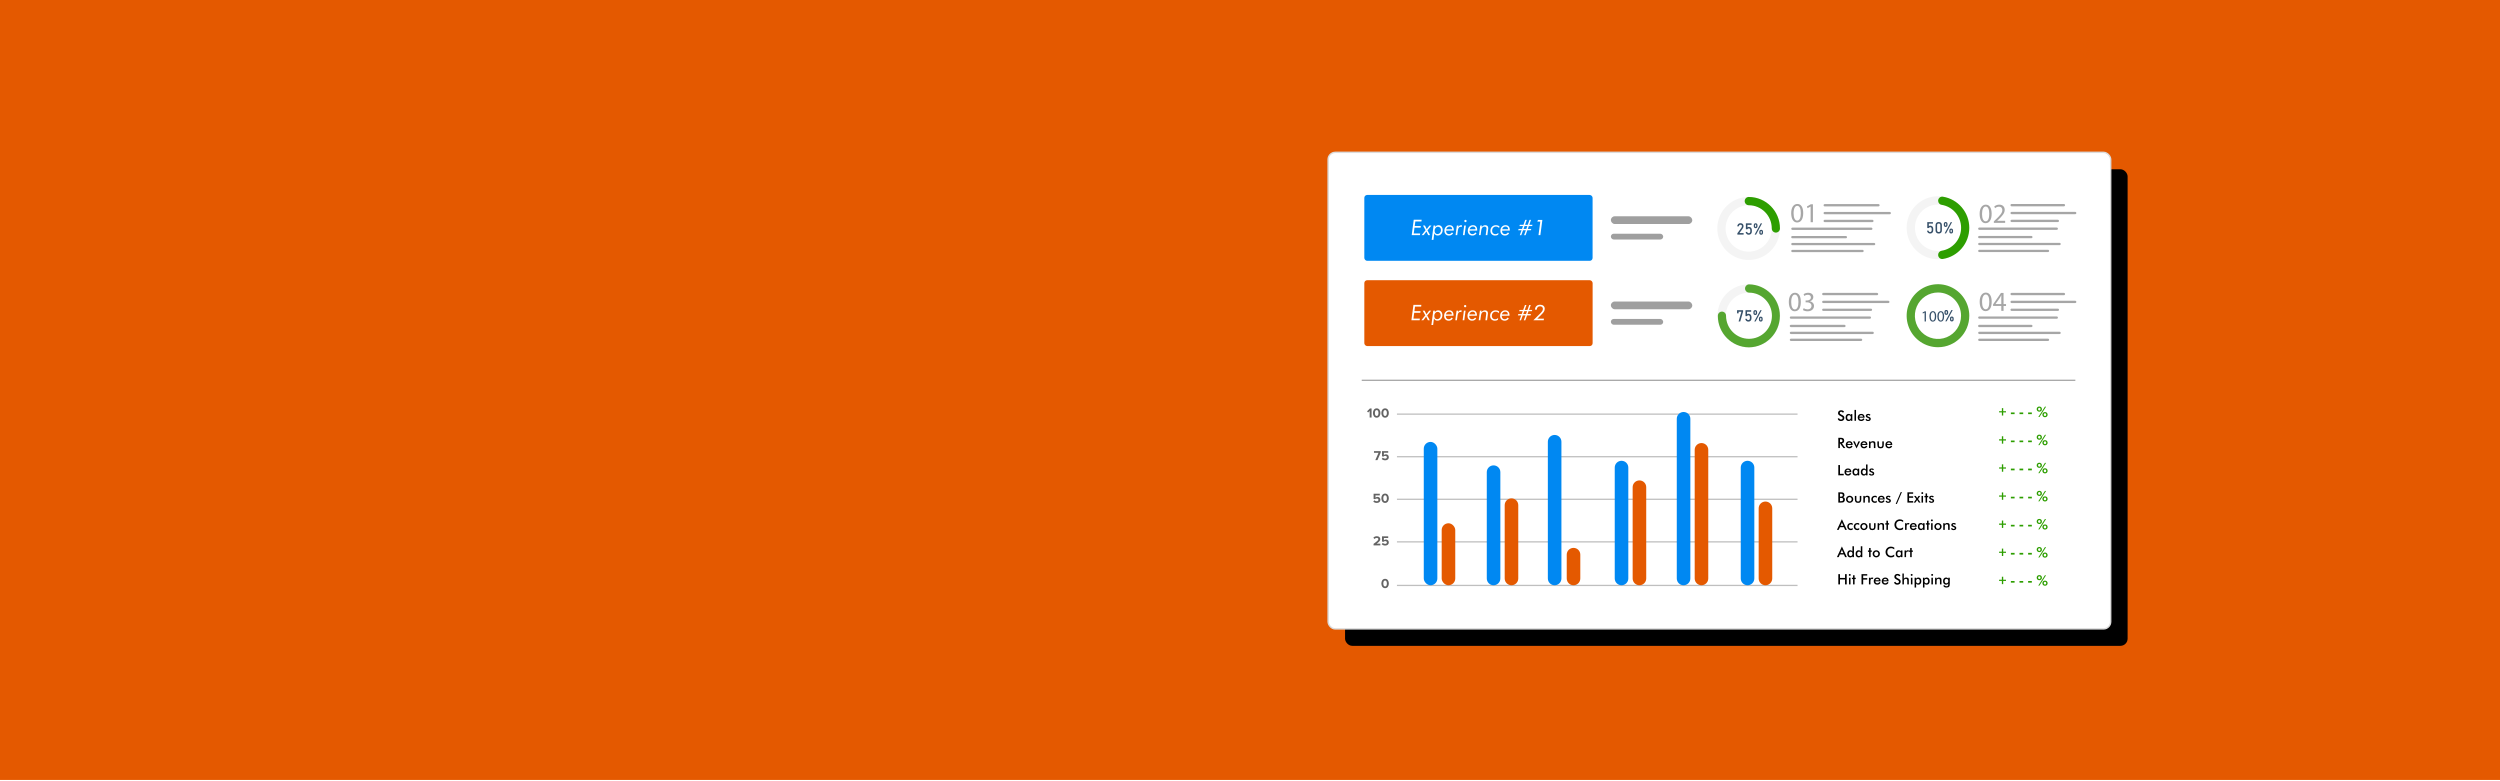 <?xml version="1.0" encoding="UTF-8"?> <svg xmlns="http://www.w3.org/2000/svg" xmlns:xlink="http://www.w3.org/1999/xlink" width="1920px" height="600px" viewBox="0 0 1920 600" version="1.1"><title>Performance-Measurement-01 Copy</title><defs><rect id="path-1" x="0" y="-1" width="1920" height="600"></rect><rect id="path-3" x="0" y="0" width="601" height="366" rx="5.513"></rect><filter x="-1.7%" y="-2.7%" width="106.5%" height="110.7%" filterUnits="objectBoundingBox" id="filter-4"><feMorphology radius="0.551" operator="dilate" in="SourceAlpha" result="shadowSpreadOuter1"></feMorphology><feOffset dx="13" dy="13" in="shadowSpreadOuter1" result="shadowOffsetOuter1"></feOffset><feGaussianBlur stdDeviation="3" in="shadowOffsetOuter1" result="shadowBlurOuter1"></feGaussianBlur><feComposite in="shadowBlurOuter1" in2="SourceAlpha" operator="out" result="shadowBlurOuter1"></feComposite><feColorMatrix values="0 0 0 0 0 0 0 0 0 0 0 0 0 0 0 0 0 0 0.19 0" type="matrix" in="shadowBlurOuter1"></feColorMatrix></filter></defs><g id="Performance-Measurement-01-Copy" stroke="none" stroke-width="1" fill="none" fill-rule="evenodd"><mask id="mask-2" fill="white"><use xlink:href="#path-1"></use></mask><use id="Mask" fill="#E45900" xlink:href="#path-1"></use><g id="Group-7" mask="url(#mask-2)"><g transform="translate(1020, 117)"><g id="Rectangle" fill="none" fill-rule="nonzero"><use fill="black" fill-opacity="1" filter="url(#filter-4)" xlink:href="#path-3"></use><use stroke="#DBDBDB" stroke-width="1.103" fill="#FFFFFF" xlink:href="#path-3"></use></g><g id="Group-13" stroke-width="1" fill="none" fill-rule="evenodd" transform="translate(390.759, 195.221)"><g id="Sales" transform="translate(0.619, 2.586)" fill="#000000" fill-rule="nonzero"><path d="M0,6.766 L1.023,6.293 C1.12,6.644 1.298,6.912 1.556,7.097 C1.815,7.282 2.145,7.375 2.547,7.375 C2.927,7.375 3.23,7.269 3.454,7.057 C3.679,6.845 3.791,6.562 3.791,6.206 C3.791,5.744 3.407,5.331 2.638,4.968 C2.531,4.915 2.448,4.875 2.391,4.85 C1.522,4.427 0.943,4.043 0.654,3.701 C0.365,3.358 0.221,2.939 0.221,2.444 C0.221,1.801 0.439,1.281 0.875,0.883 C1.311,0.484 1.883,0.285 2.59,0.285 C3.171,0.285 3.658,0.397 4.049,0.622 C4.44,0.846 4.711,1.168 4.862,1.588 L3.861,2.105 C3.703,1.857 3.53,1.676 3.341,1.561 C3.153,1.446 2.936,1.389 2.692,1.389 C2.348,1.389 2.074,1.478 1.871,1.658 C1.668,1.837 1.567,2.078 1.567,2.379 C1.567,2.853 2.012,3.294 2.902,3.703 C2.97,3.736 3.024,3.761 3.064,3.779 C3.843,4.138 4.378,4.488 4.668,4.831 C4.959,5.174 5.105,5.602 5.105,6.115 C5.105,6.861 4.869,7.454 4.399,7.894 C3.929,8.334 3.294,8.553 2.493,8.553 C1.822,8.553 1.272,8.399 0.843,8.09 C0.414,7.782 0.133,7.34 0,6.766 Z" id="Path"></path><path d="M11.211,8.343 L10.042,8.343 L10.042,7.681 C9.834,7.976 9.591,8.195 9.313,8.338 C9.034,8.482 8.716,8.553 8.357,8.553 C7.635,8.553 7.067,8.307 6.653,7.813 C6.238,7.32 6.031,6.644 6.031,5.787 C6.031,4.972 6.242,4.314 6.666,3.814 C7.09,3.313 7.642,3.063 8.324,3.063 C8.741,3.063 9.097,3.15 9.393,3.324 C9.689,3.498 9.906,3.748 10.042,4.075 L10.042,3.24 L11.211,3.24 L11.211,8.343 Z M10.074,5.776 C10.074,5.248 9.952,4.837 9.706,4.543 C9.46,4.249 9.116,4.102 8.674,4.102 C8.233,4.102 7.886,4.253 7.633,4.557 C7.38,4.86 7.253,5.281 7.253,5.819 C7.253,6.361 7.375,6.779 7.619,7.073 C7.863,7.367 8.208,7.514 8.653,7.514 C9.073,7.514 9.415,7.355 9.679,7.035 C9.943,6.716 10.074,6.296 10.074,5.776 Z" id="Shape"></path><polygon id="Path" points="12.88 8.343 12.88 0 14.048 0 14.048 8.343"></polygon><path d="M20.634,5.964 L16.552,5.964 C16.581,6.441 16.723,6.814 16.977,7.081 C17.232,7.349 17.572,7.482 17.995,7.482 C18.372,7.482 18.686,7.403 18.937,7.245 C19.189,7.087 19.408,6.833 19.594,6.481 L20.58,7.03 C20.293,7.543 19.937,7.925 19.514,8.177 C19.09,8.428 18.593,8.553 18.022,8.553 C17.204,8.553 16.552,8.304 16.067,7.805 C15.583,7.306 15.341,6.641 15.341,5.808 C15.341,5.008 15.591,4.35 16.092,3.835 C16.592,3.32 17.236,3.063 18.022,3.063 C18.844,3.063 19.485,3.298 19.944,3.768 C20.404,4.238 20.634,4.897 20.634,5.744 L20.634,5.964 Z M19.422,5.178 C19.375,4.812 19.235,4.533 19.002,4.341 C18.769,4.149 18.449,4.053 18.044,4.053 C17.659,4.053 17.351,4.147 17.117,4.333 C16.884,4.52 16.721,4.802 16.627,5.178 L19.422,5.178 Z" id="Shape"></path><path d="M21.264,7.418 L22.233,6.89 C22.305,7.145 22.437,7.339 22.631,7.471 C22.825,7.604 23.075,7.671 23.38,7.671 C23.642,7.671 23.847,7.61 23.996,7.49 C24.145,7.37 24.22,7.206 24.22,6.998 C24.22,6.721 23.954,6.485 23.423,6.287 C23.243,6.223 23.105,6.169 23.008,6.126 C22.462,5.9 22.081,5.67 21.864,5.437 C21.647,5.203 21.538,4.92 21.538,4.586 C21.538,4.13 21.717,3.761 22.074,3.477 C22.431,3.194 22.904,3.052 23.493,3.052 C23.888,3.052 24.226,3.125 24.508,3.27 C24.789,3.415 24.995,3.623 25.124,3.892 L24.295,4.462 C24.234,4.301 24.127,4.173 23.975,4.078 C23.822,3.982 23.645,3.935 23.444,3.935 C23.222,3.935 23.043,3.988 22.908,4.094 C22.774,4.2 22.707,4.34 22.707,4.516 C22.707,4.782 23.008,5.024 23.611,5.243 C23.801,5.311 23.949,5.367 24.053,5.41 C24.523,5.596 24.859,5.807 25.062,6.042 C25.265,6.277 25.367,6.571 25.367,6.922 C25.367,7.432 25.182,7.831 24.812,8.12 C24.442,8.409 23.932,8.553 23.283,8.553 C22.784,8.553 22.369,8.46 22.039,8.273 C21.709,8.087 21.45,7.802 21.264,7.418 Z" id="Path"></path></g><g id="Revenue" transform="translate(1.072, 23.995)" fill="#000000" fill-rule="nonzero"><path d="M1.282,3.359 L1.513,3.359 C2.192,3.359 2.642,3.28 2.865,3.122 C3.087,2.964 3.198,2.684 3.198,2.282 C3.198,1.848 3.079,1.542 2.84,1.365 C2.602,1.187 2.159,1.098 1.513,1.098 L1.282,1.098 L1.282,3.359 Z M1.201,4.355 L1.201,7.881 L0,7.881 L0,0 L1.788,0 C2.312,0 2.718,0.034 3.007,0.102 C3.296,0.17 3.543,0.283 3.748,0.441 C3.992,0.632 4.18,0.877 4.313,1.179 C4.446,1.48 4.512,1.81 4.512,2.169 C4.512,2.801 4.36,3.295 4.055,3.652 C3.749,4.009 3.299,4.224 2.703,4.296 L5.417,7.881 L3.968,7.881 L1.346,4.355 L1.201,4.355 Z" id="Shape"></path><path d="M10.995,5.501 L6.914,5.501 C6.942,5.979 7.084,6.351 7.339,6.618 C7.594,6.886 7.933,7.019 8.357,7.019 C8.734,7.019 9.048,6.94 9.299,6.782 C9.55,6.625 9.769,6.37 9.956,6.018 L10.941,6.567 C10.654,7.08 10.299,7.462 9.875,7.714 C9.452,7.965 8.954,8.09 8.384,8.09 C7.565,8.09 6.914,7.841 6.429,7.342 C5.945,6.843 5.702,6.178 5.702,5.345 C5.702,4.545 5.953,3.887 6.453,3.372 C6.954,2.857 7.598,2.6 8.384,2.6 C9.206,2.6 9.847,2.835 10.306,3.305 C10.765,3.775 10.995,4.434 10.995,5.281 L10.995,5.501 Z M9.784,4.715 C9.737,4.349 9.597,4.07 9.364,3.878 C9.13,3.686 8.811,3.59 8.405,3.59 C8.021,3.59 7.712,3.684 7.479,3.87 C7.246,4.057 7.082,4.339 6.989,4.715 L9.784,4.715 Z" id="Shape"></path><path d="M14.005,8.187 L11.329,2.778 L12.605,2.778 L13.72,5.345 C13.756,5.424 13.799,5.543 13.849,5.7 C13.899,5.858 13.951,6.047 14.005,6.266 C14.041,6.111 14.083,5.958 14.132,5.805 C14.18,5.653 14.238,5.499 14.307,5.345 L15.416,2.778 L16.687,2.778 L14.005,8.187 Z" id="Path"></path><path d="M22.335,5.501 L18.254,5.501 C18.282,5.979 18.424,6.351 18.679,6.618 C18.934,6.886 19.273,7.019 19.697,7.019 C20.074,7.019 20.388,6.94 20.639,6.782 C20.89,6.625 21.109,6.37 21.296,6.018 L22.281,6.567 C21.994,7.08 21.639,7.462 21.215,7.714 C20.791,7.965 20.294,8.09 19.724,8.09 C18.905,8.09 18.254,7.841 17.769,7.342 C17.284,6.843 17.042,6.178 17.042,5.345 C17.042,4.545 17.292,3.887 17.793,3.372 C18.294,2.857 18.937,2.6 19.724,2.6 C20.546,2.6 21.186,2.835 21.646,3.305 C22.105,3.775 22.335,4.434 22.335,5.281 L22.335,5.501 Z M21.124,4.715 C21.077,4.349 20.937,4.07 20.704,3.878 C20.47,3.686 20.151,3.59 19.745,3.59 C19.361,3.59 19.052,3.684 18.819,3.87 C18.586,4.057 18.422,4.339 18.329,4.715 L21.124,4.715 Z" id="Shape"></path><path d="M23.552,7.881 L23.552,2.778 L24.65,2.778 L24.65,3.612 C24.884,3.26 25.158,3.004 25.474,2.842 C25.79,2.681 26.174,2.6 26.627,2.6 C27.007,2.6 27.331,2.66 27.598,2.78 C27.866,2.9 28.075,3.079 28.226,3.316 C28.315,3.456 28.38,3.619 28.42,3.806 C28.459,3.992 28.479,4.319 28.479,4.785 L28.479,7.881 L27.3,7.881 L27.3,5.259 C27.3,4.588 27.218,4.142 27.055,3.921 C26.891,3.701 26.601,3.59 26.185,3.59 C25.912,3.59 25.669,3.641 25.455,3.741 C25.242,3.842 25.074,3.983 24.952,4.166 C24.866,4.288 24.806,4.445 24.772,4.637 C24.737,4.829 24.72,5.135 24.72,5.555 L24.72,7.881 L23.552,7.881 Z" id="Path"></path><path d="M31.166,2.778 L31.166,5.652 C31.166,6.147 31.268,6.502 31.473,6.718 C31.677,6.933 32.009,7.041 32.469,7.041 C32.928,7.041 33.26,6.933 33.465,6.718 C33.669,6.502 33.772,6.147 33.772,5.652 L33.772,2.778 L34.94,2.778 L34.94,5.302 C34.94,6.278 34.745,6.987 34.353,7.428 C33.962,7.87 33.337,8.09 32.48,8.09 C31.607,8.09 30.975,7.872 30.584,7.434 C30.193,6.996 29.997,6.285 29.997,5.302 L29.997,2.778 L31.166,2.778 Z" id="Path"></path><path d="M41.434,5.501 L37.353,5.501 C37.381,5.979 37.523,6.351 37.778,6.618 C38.033,6.886 38.372,7.019 38.796,7.019 C39.172,7.019 39.487,6.94 39.738,6.782 C39.989,6.625 40.208,6.37 40.395,6.018 L41.38,6.567 C41.093,7.08 40.738,7.462 40.314,7.714 C39.89,7.965 39.393,8.09 38.822,8.09 C38.004,8.09 37.353,7.841 36.868,7.342 C36.383,6.843 36.141,6.178 36.141,5.345 C36.141,4.545 36.391,3.887 36.892,3.372 C37.393,2.857 38.036,2.6 38.822,2.6 C39.645,2.6 40.285,2.835 40.745,3.305 C41.204,3.775 41.434,4.434 41.434,5.281 L41.434,5.501 Z M40.222,4.715 C40.176,4.349 40.036,4.07 39.802,3.878 C39.569,3.686 39.25,3.59 38.844,3.59 C38.46,3.59 38.151,3.684 37.918,3.87 C37.685,4.057 37.521,4.339 37.428,4.715 L40.222,4.715 Z" id="Shape"></path></g><g id="Leads" transform="translate(1.072, 44.478)" fill="#000000" fill-rule="nonzero"><polygon id="Path" points="0 8.343 0 0.463 1.282 0.463 1.282 7.197 4.146 7.197 4.146 8.343"></polygon><path d="M10.004,5.964 L5.923,5.964 C5.952,6.441 6.093,6.814 6.348,7.081 C6.603,7.349 6.942,7.482 7.366,7.482 C7.743,7.482 8.057,7.403 8.308,7.245 C8.56,7.087 8.779,6.833 8.965,6.481 L9.951,7.03 C9.663,7.543 9.308,7.925 8.884,8.177 C8.461,8.428 7.964,8.553 7.393,8.553 C6.575,8.553 5.923,8.304 5.438,7.805 C4.954,7.306 4.711,6.641 4.711,5.808 C4.711,5.008 4.962,4.35 5.463,3.835 C5.963,3.32 6.607,3.063 7.393,3.063 C8.215,3.063 8.856,3.298 9.315,3.768 C9.775,4.238 10.004,4.897 10.004,5.744 L10.004,5.964 Z M8.793,5.178 C8.746,4.812 8.606,4.533 8.373,4.341 C8.14,4.149 7.82,4.053 7.415,4.053 C7.03,4.053 6.722,4.147 6.488,4.333 C6.255,4.52 6.092,4.802 5.998,5.178 L8.793,5.178 Z" id="Shape"></path><path d="M16.024,8.343 L14.856,8.343 L14.856,7.681 C14.648,7.976 14.405,8.195 14.126,8.338 C13.848,8.482 13.53,8.553 13.171,8.553 C12.449,8.553 11.881,8.307 11.466,7.813 C11.052,7.32 10.844,6.644 10.844,5.787 C10.844,4.972 11.056,4.314 11.48,3.814 C11.903,3.313 12.456,3.063 13.138,3.063 C13.555,3.063 13.911,3.15 14.207,3.324 C14.503,3.498 14.72,3.748 14.856,4.075 L14.856,3.24 L16.024,3.24 L16.024,8.343 Z M14.888,5.776 C14.888,5.248 14.765,4.837 14.519,4.543 C14.273,4.249 13.93,4.102 13.488,4.102 C13.047,4.102 12.699,4.253 12.446,4.557 C12.193,4.86 12.067,5.281 12.067,5.819 C12.067,6.361 12.189,6.779 12.433,7.073 C12.677,7.367 13.022,7.514 13.467,7.514 C13.887,7.514 14.229,7.355 14.492,7.035 C14.756,6.716 14.888,6.296 14.888,5.776 Z" id="Shape"></path><path d="M21.307,5.776 C21.307,5.248 21.184,4.837 20.938,4.543 C20.692,4.249 20.348,4.102 19.907,4.102 C19.465,4.102 19.118,4.253 18.865,4.557 C18.612,4.86 18.485,5.281 18.485,5.819 C18.485,6.361 18.607,6.779 18.851,7.073 C19.095,7.367 19.44,7.514 19.885,7.514 C20.309,7.514 20.651,7.356 20.914,7.038 C21.176,6.721 21.307,6.3 21.307,5.776 Z M21.274,0 L22.443,0 L22.443,8.343 L21.274,8.343 L21.274,7.681 C21.066,7.976 20.823,8.195 20.545,8.338 C20.266,8.482 19.948,8.553 19.589,8.553 C18.867,8.553 18.299,8.307 17.885,7.813 C17.47,7.32 17.263,6.644 17.263,5.787 C17.263,4.972 17.475,4.314 17.898,3.814 C18.322,3.313 18.875,3.063 19.557,3.063 C19.973,3.063 20.329,3.15 20.625,3.324 C20.922,3.498 21.138,3.748 21.274,4.075 L21.274,0 Z" id="Shape"></path><path d="M23.471,7.418 L24.44,6.89 C24.512,7.145 24.645,7.339 24.839,7.471 C25.033,7.604 25.282,7.671 25.587,7.671 C25.849,7.671 26.055,7.61 26.204,7.49 C26.353,7.37 26.427,7.206 26.427,6.998 C26.427,6.721 26.162,6.485 25.63,6.287 C25.451,6.223 25.313,6.169 25.216,6.126 C24.67,5.9 24.289,5.67 24.072,5.437 C23.854,5.203 23.746,4.92 23.746,4.586 C23.746,4.13 23.924,3.761 24.282,3.477 C24.639,3.194 25.112,3.052 25.7,3.052 C26.095,3.052 26.434,3.125 26.715,3.27 C26.997,3.415 27.203,3.623 27.332,3.892 L26.503,4.462 C26.442,4.301 26.335,4.173 26.182,4.078 C26.03,3.982 25.853,3.935 25.652,3.935 C25.429,3.935 25.251,3.988 25.116,4.094 C24.982,4.2 24.914,4.34 24.914,4.516 C24.914,4.782 25.216,5.024 25.819,5.243 C26.009,5.311 26.156,5.367 26.26,5.41 C26.731,5.596 27.067,5.807 27.27,6.042 C27.473,6.277 27.574,6.571 27.574,6.922 C27.574,7.432 27.389,7.831 27.02,8.12 C26.65,8.409 26.14,8.553 25.49,8.553 C24.991,8.553 24.577,8.46 24.247,8.273 C23.916,8.087 23.658,7.802 23.471,7.418 Z" id="Path"></path></g><g id="Bounces-/-Exits" transform="translate(1.072, 65.709)" fill="#000000" fill-rule="nonzero"><path d="M1.255,3.504 L1.745,3.504 C2.355,3.504 2.786,3.421 3.04,3.254 C3.293,3.087 3.419,2.806 3.419,2.412 C3.419,1.981 3.303,1.679 3.069,1.505 C2.836,1.33 2.394,1.243 1.745,1.243 L1.255,1.243 L1.255,3.504 Z M1.255,6.987 L1.696,6.987 C2.145,6.987 2.48,6.969 2.703,6.933 C2.926,6.897 3.101,6.834 3.231,6.745 C3.389,6.641 3.511,6.501 3.597,6.325 C3.683,6.149 3.726,5.955 3.726,5.744 C3.726,5.492 3.674,5.273 3.57,5.087 C3.466,4.9 3.317,4.755 3.123,4.651 C3.001,4.59 2.862,4.545 2.706,4.516 C2.55,4.488 2.342,4.473 2.084,4.473 L1.696,4.473 L1.255,4.473 L1.255,6.987 Z M0,8.058 L0,0.178 L1.987,0.178 C2.554,0.178 2.973,0.208 3.244,0.269 C3.515,0.33 3.746,0.431 3.936,0.571 C4.18,0.75 4.37,0.985 4.504,1.276 C4.639,1.566 4.706,1.888 4.706,2.239 C4.706,2.659 4.609,3.01 4.415,3.292 C4.221,3.573 3.94,3.77 3.57,3.881 C4.029,3.953 4.391,4.162 4.655,4.508 C4.919,4.854 5.051,5.291 5.051,5.819 C5.051,6.138 4.995,6.441 4.884,6.729 C4.772,7.016 4.615,7.26 4.41,7.461 C4.195,7.68 3.927,7.834 3.608,7.924 C3.288,8.013 2.751,8.058 1.998,8.058 L0,8.058 Z" id="Shape"></path><path d="M10.268,5.523 C10.268,5.049 10.116,4.648 9.811,4.32 C9.505,3.991 9.132,3.827 8.691,3.827 C8.253,3.827 7.88,3.991 7.573,4.32 C7.266,4.648 7.113,5.049 7.113,5.523 C7.113,5.997 7.266,6.398 7.573,6.726 C7.88,7.054 8.253,7.218 8.691,7.218 C9.129,7.218 9.501,7.054 9.808,6.726 C10.115,6.398 10.268,5.997 10.268,5.523 Z M5.88,5.512 C5.88,5.139 5.951,4.786 6.093,4.454 C6.234,4.122 6.438,3.827 6.704,3.569 C6.966,3.314 7.267,3.118 7.608,2.982 C7.949,2.846 8.307,2.778 8.68,2.778 C9.064,2.778 9.426,2.846 9.765,2.982 C10.104,3.118 10.408,3.319 10.678,3.585 C10.947,3.847 11.151,4.143 11.291,4.473 C11.431,4.803 11.501,5.15 11.501,5.512 C11.501,5.889 11.432,6.242 11.294,6.572 C11.156,6.903 10.954,7.195 10.688,7.45 C10.408,7.719 10.098,7.923 9.757,8.061 C9.416,8.199 9.057,8.268 8.68,8.268 C8.31,8.268 7.955,8.199 7.614,8.061 C7.273,7.923 6.969,7.723 6.704,7.461 C6.435,7.195 6.23,6.897 6.09,6.567 C5.95,6.237 5.88,5.885 5.88,5.512 Z" id="Shape"></path><path d="M13.871,2.955 L13.871,5.83 C13.871,6.325 13.973,6.68 14.177,6.895 C14.382,7.111 14.714,7.218 15.174,7.218 C15.633,7.218 15.965,7.111 16.17,6.895 C16.374,6.68 16.477,6.325 16.477,5.83 L16.477,2.955 L17.645,2.955 L17.645,5.48 C17.645,6.456 17.449,7.165 17.058,7.606 C16.667,8.047 16.042,8.268 15.184,8.268 C14.312,8.268 13.68,8.049 13.289,7.611 C12.898,7.174 12.702,6.463 12.702,5.48 L12.702,2.955 L13.871,2.955 Z" id="Path"></path><path d="M19.223,8.058 L19.223,2.955 L20.321,2.955 L20.321,3.79 C20.555,3.438 20.829,3.181 21.145,3.02 C21.461,2.858 21.845,2.778 22.297,2.778 C22.678,2.778 23.002,2.838 23.269,2.958 C23.537,3.078 23.746,3.257 23.897,3.493 C23.986,3.633 24.051,3.797 24.09,3.983 C24.13,4.17 24.15,4.496 24.15,4.963 L24.15,8.058 L22.97,8.058 L22.97,5.437 C22.97,4.766 22.889,4.32 22.725,4.099 C22.562,3.878 22.272,3.768 21.856,3.768 C21.583,3.768 21.34,3.818 21.126,3.919 C20.913,4.019 20.745,4.161 20.623,4.344 C20.537,4.466 20.476,4.623 20.442,4.815 C20.408,5.007 20.391,5.313 20.391,5.733 L20.391,8.058 L19.223,8.058 Z" id="Path"></path><path d="M29.518,4.409 C29.339,4.211 29.129,4.06 28.891,3.956 C28.652,3.852 28.394,3.8 28.118,3.8 C27.641,3.8 27.258,3.955 26.971,4.263 C26.684,4.572 26.54,4.981 26.54,5.491 C26.54,6.022 26.685,6.439 26.974,6.742 C27.263,7.045 27.662,7.197 28.172,7.197 C28.455,7.197 28.709,7.144 28.931,7.038 C29.154,6.932 29.349,6.772 29.518,6.556 L29.518,7.902 C29.303,8.024 29.072,8.116 28.826,8.177 C28.58,8.238 28.319,8.268 28.043,8.268 C27.242,8.268 26.59,8.013 26.085,7.504 C25.581,6.994 25.329,6.334 25.329,5.523 C25.329,4.701 25.59,4.038 26.112,3.534 C26.635,3.03 27.318,2.778 28.161,2.778 C28.427,2.778 28.671,2.804 28.893,2.856 C29.116,2.908 29.324,2.987 29.518,3.095 L29.518,4.409 Z" id="Path"></path><path d="M35.629,5.679 L31.548,5.679 C31.577,6.156 31.718,6.529 31.973,6.796 C32.228,7.063 32.567,7.197 32.991,7.197 C33.368,7.197 33.682,7.118 33.933,6.96 C34.185,6.802 34.404,6.547 34.59,6.196 L35.576,6.745 C35.288,7.258 34.933,7.64 34.509,7.891 C34.086,8.142 33.589,8.268 33.018,8.268 C32.2,8.268 31.548,8.019 31.063,7.52 C30.579,7.021 30.336,6.355 30.336,5.523 C30.336,4.723 30.587,4.065 31.088,3.55 C31.588,3.035 32.232,2.778 33.018,2.778 C33.84,2.778 34.481,3.013 34.94,3.483 C35.4,3.953 35.629,4.611 35.629,5.458 L35.629,5.679 Z M34.418,4.893 C34.371,4.527 34.231,4.248 33.998,4.056 C33.765,3.864 33.445,3.768 33.039,3.768 C32.655,3.768 32.347,3.861 32.113,4.048 C31.88,4.235 31.717,4.516 31.623,4.893 L34.418,4.893 Z" id="Shape"></path><path d="M36.259,7.132 L37.229,6.605 C37.3,6.86 37.433,7.053 37.627,7.186 C37.821,7.319 38.07,7.385 38.376,7.385 C38.638,7.385 38.843,7.325 38.992,7.205 C39.141,7.085 39.216,6.921 39.216,6.712 C39.216,6.436 38.95,6.199 38.419,6.002 C38.239,5.937 38.101,5.883 38.004,5.84 C37.458,5.614 37.077,5.385 36.86,5.151 C36.643,4.918 36.534,4.635 36.534,4.301 C36.534,3.845 36.713,3.476 37.07,3.192 C37.427,2.909 37.9,2.767 38.489,2.767 C38.884,2.767 39.222,2.839 39.504,2.985 C39.785,3.13 39.991,3.337 40.12,3.607 L39.291,4.177 C39.23,4.016 39.123,3.887 38.971,3.792 C38.818,3.697 38.641,3.65 38.44,3.65 C38.218,3.65 38.039,3.703 37.904,3.808 C37.77,3.914 37.702,4.055 37.702,4.231 C37.702,4.496 38.004,4.739 38.607,4.958 C38.797,5.026 38.945,5.081 39.049,5.124 C39.519,5.311 39.855,5.522 40.058,5.757 C40.261,5.992 40.362,6.285 40.362,6.637 C40.362,7.147 40.178,7.546 39.808,7.835 C39.438,8.124 38.928,8.268 38.279,8.268 C37.78,8.268 37.365,8.175 37.035,7.988 C36.705,7.802 36.446,7.516 36.259,7.132 Z" id="Path"></path><polygon id="Path" points="47.922 0 48.838 0 44.977 9.081 44.062 9.081"></polygon><polygon id="Path" points="53.07 8.058 53.07 0.178 57.469 0.178 57.469 1.265 54.351 1.265 54.351 3.24 57.469 3.24 57.469 4.365 54.351 4.365 54.351 6.912 57.469 6.912 57.469 8.058"></polygon><path d="M59.192,8.058 L57.9,8.058 L59.833,5.313 L58.18,2.955 L59.467,2.955 L60.183,4.01 C60.258,4.118 60.325,4.222 60.382,4.322 C60.44,4.423 60.492,4.525 60.538,4.629 C60.581,4.543 60.631,4.453 60.686,4.357 C60.742,4.262 60.813,4.143 60.899,3.999 L61.61,2.955 L62.886,2.955 L61.233,5.324 L63.15,8.058 L61.874,8.058 L60.926,6.718 C60.915,6.7 60.901,6.678 60.883,6.653 C60.7,6.377 60.581,6.165 60.528,6.018 C60.456,6.154 60.387,6.281 60.32,6.398 C60.254,6.514 60.187,6.623 60.118,6.723 L59.192,8.058 Z" id="Path"></path><path d="M63.737,0.748 C63.737,0.551 63.809,0.38 63.955,0.237 C64.1,0.093 64.273,0.022 64.474,0.022 C64.683,0.022 64.856,0.091 64.994,0.229 C65.132,0.367 65.201,0.54 65.201,0.748 C65.201,0.956 65.131,1.131 64.991,1.273 C64.851,1.415 64.679,1.486 64.474,1.486 C64.273,1.486 64.1,1.413 63.955,1.268 C63.809,1.122 63.737,0.949 63.737,0.748 Z M63.893,8.058 L63.893,2.955 L65.061,2.955 L65.061,8.058 L63.893,8.058 Z" id="Shape"></path><polygon id="Path" points="67.005 8.058 67.005 3.978 66.111 3.978 66.111 2.955 67.005 2.955 67.005 1.023 68.174 1.023 68.174 2.955 69.067 2.955 69.067 3.978 68.174 3.978 68.174 8.058"></polygon><path d="M69.487,7.132 L70.457,6.605 C70.528,6.86 70.661,7.053 70.855,7.186 C71.049,7.319 71.298,7.385 71.604,7.385 C71.866,7.385 72.071,7.325 72.22,7.205 C72.369,7.085 72.444,6.921 72.444,6.712 C72.444,6.436 72.178,6.199 71.647,6.002 C71.467,5.937 71.329,5.883 71.232,5.84 C70.686,5.614 70.305,5.385 70.088,5.151 C69.871,4.918 69.762,4.635 69.762,4.301 C69.762,3.845 69.941,3.476 70.298,3.192 C70.655,2.909 71.128,2.767 71.717,2.767 C72.111,2.767 72.45,2.839 72.732,2.985 C73.013,3.13 73.219,3.337 73.348,3.607 L72.519,4.177 C72.458,4.016 72.351,3.887 72.199,3.792 C72.046,3.697 71.869,3.65 71.668,3.65 C71.446,3.65 71.267,3.703 71.132,3.808 C70.998,3.914 70.93,4.055 70.93,4.231 C70.93,4.496 71.232,4.739 71.835,4.958 C72.025,5.026 72.172,5.081 72.277,5.124 C72.747,5.311 73.083,5.522 73.286,5.757 C73.489,5.992 73.59,6.285 73.59,6.637 C73.59,7.147 73.406,7.546 73.036,7.835 C72.666,8.124 72.156,8.268 71.507,8.268 C71.008,8.268 70.593,8.175 70.263,7.988 C69.933,7.802 69.674,7.516 69.487,7.132 Z" id="Path"></path></g><g id="Account-Creations" transform="translate(0, 86.52)" fill="#000000" fill-rule="nonzero"><path d="M2.735,5.098 L4.932,5.098 L4.125,3.3 C4.078,3.185 4.029,3.053 3.979,2.904 C3.929,2.755 3.879,2.589 3.828,2.406 C3.785,2.578 3.74,2.739 3.691,2.888 C3.643,3.037 3.593,3.174 3.543,3.3 L2.735,5.098 Z M6.278,8.193 L5.385,6.163 L2.262,6.163 L1.346,8.193 L0,8.193 L3.818,0 L7.63,8.193 L6.278,8.193 Z" id="Shape"></path><path d="M12.088,4.543 C11.909,4.346 11.7,4.195 11.461,4.091 C11.222,3.987 10.965,3.935 10.688,3.935 C10.211,3.935 9.829,4.089 9.541,4.398 C9.254,4.706 9.111,5.116 9.111,5.625 C9.111,6.156 9.255,6.573 9.544,6.877 C9.833,7.18 10.232,7.331 10.742,7.331 C11.026,7.331 11.279,7.279 11.501,7.173 C11.724,7.067 11.92,6.906 12.088,6.691 L12.088,8.037 C11.873,8.159 11.642,8.25 11.396,8.311 C11.15,8.372 10.889,8.403 10.613,8.403 C9.812,8.403 9.16,8.148 8.656,7.638 C8.151,7.129 7.899,6.468 7.899,5.657 C7.899,4.836 8.16,4.173 8.683,3.668 C9.205,3.164 9.888,2.912 10.731,2.912 C10.997,2.912 11.241,2.938 11.464,2.99 C11.686,3.042 11.894,3.122 12.088,3.23 L12.088,4.543 Z" id="Path"></path><path d="M17.096,4.543 C16.916,4.346 16.707,4.195 16.469,4.091 C16.23,3.987 15.972,3.935 15.696,3.935 C15.218,3.935 14.836,4.089 14.549,4.398 C14.262,4.706 14.118,5.116 14.118,5.625 C14.118,6.156 14.263,6.573 14.552,6.877 C14.841,7.18 15.24,7.331 15.75,7.331 C16.033,7.331 16.286,7.279 16.509,7.173 C16.732,7.067 16.927,6.906 17.096,6.691 L17.096,8.037 C16.881,8.159 16.65,8.25 16.404,8.311 C16.158,8.372 15.897,8.403 15.621,8.403 C14.82,8.403 14.168,8.148 13.663,7.638 C13.159,7.129 12.907,6.468 12.907,5.657 C12.907,4.836 13.168,4.173 13.69,3.668 C14.212,3.164 14.895,2.912 15.739,2.912 C16.005,2.912 16.249,2.938 16.471,2.99 C16.694,3.042 16.902,3.122 17.096,3.23 L17.096,4.543 Z" id="Path"></path><path d="M22.303,5.657 C22.303,5.184 22.15,4.783 21.845,4.454 C21.54,4.126 21.167,3.962 20.725,3.962 C20.287,3.962 19.915,4.126 19.608,4.454 C19.301,4.783 19.147,5.184 19.147,5.657 C19.147,6.131 19.301,6.532 19.608,6.86 C19.915,7.189 20.287,7.353 20.725,7.353 C21.163,7.353 21.535,7.189 21.842,6.86 C22.149,6.532 22.303,6.131 22.303,5.657 Z M17.914,5.647 C17.914,5.273 17.985,4.921 18.127,4.589 C18.269,4.257 18.473,3.962 18.738,3.703 C19,3.449 19.302,3.253 19.643,3.117 C19.984,2.98 20.341,2.912 20.714,2.912 C21.098,2.912 21.46,2.98 21.799,3.117 C22.139,3.253 22.443,3.454 22.712,3.72 C22.981,3.982 23.186,4.278 23.326,4.608 C23.466,4.938 23.536,5.284 23.536,5.647 C23.536,6.023 23.467,6.377 23.328,6.707 C23.19,7.037 22.988,7.33 22.723,7.584 C22.443,7.854 22.132,8.057 21.791,8.195 C21.45,8.334 21.091,8.403 20.714,8.403 C20.345,8.403 19.989,8.334 19.648,8.195 C19.307,8.057 19.004,7.857 18.738,7.595 C18.469,7.33 18.264,7.032 18.124,6.702 C17.984,6.372 17.914,6.02 17.914,5.647 Z" id="Shape"></path><path d="M25.905,3.09 L25.905,5.964 C25.905,6.459 26.007,6.815 26.212,7.03 C26.417,7.245 26.749,7.353 27.208,7.353 C27.668,7.353 28,7.245 28.204,7.03 C28.409,6.815 28.511,6.459 28.511,5.964 L28.511,3.09 L29.68,3.09 L29.68,5.614 C29.68,6.59 29.484,7.299 29.093,7.741 C28.701,8.182 28.077,8.403 27.219,8.403 C26.347,8.403 25.715,8.184 25.323,7.746 C24.932,7.308 24.737,6.598 24.737,5.614 L24.737,3.09 L25.905,3.09 Z" id="Path"></path><path d="M31.257,8.193 L31.257,3.09 L32.356,3.09 L32.356,3.924 C32.589,3.572 32.864,3.316 33.179,3.154 C33.495,2.993 33.879,2.912 34.332,2.912 C34.712,2.912 35.036,2.972 35.304,3.092 C35.571,3.213 35.78,3.391 35.931,3.628 C36.021,3.768 36.085,3.931 36.125,4.118 C36.164,4.304 36.184,4.631 36.184,5.098 L36.184,8.193 L35.005,8.193 L35.005,5.571 C35.005,4.9 34.923,4.454 34.76,4.234 C34.597,4.013 34.307,3.903 33.89,3.903 C33.617,3.903 33.374,3.953 33.161,4.053 C32.947,4.154 32.779,4.296 32.657,4.479 C32.571,4.601 32.511,4.758 32.477,4.95 C32.443,5.142 32.426,5.447 32.426,5.867 L32.426,8.193 L31.257,8.193 Z" id="Path"></path><polygon id="Path" points="38.015 8.193 38.015 4.113 37.121 4.113 37.121 3.09 38.015 3.09 38.015 1.157 39.183 1.157 39.183 3.09 40.077 3.09 40.077 4.113 39.183 4.113 39.183 8.193"></polygon><path d="M50.835,2.229 C50.473,1.92 50.09,1.688 49.686,1.534 C49.282,1.38 48.857,1.303 48.412,1.303 C47.551,1.303 46.85,1.579 46.31,2.132 C45.769,2.684 45.499,3.4 45.499,4.279 C45.499,5.13 45.762,5.831 46.288,6.384 C46.814,6.937 47.477,7.213 48.278,7.213 C48.744,7.213 49.189,7.13 49.61,6.965 C50.032,6.8 50.437,6.551 50.825,6.217 L50.825,7.665 C50.48,7.913 50.105,8.098 49.699,8.22 C49.294,8.342 48.854,8.403 48.38,8.403 C47.777,8.403 47.22,8.304 46.708,8.107 C46.197,7.909 45.747,7.619 45.359,7.235 C44.975,6.858 44.68,6.414 44.474,5.902 C44.267,5.391 44.164,4.846 44.164,4.269 C44.164,3.691 44.267,3.148 44.474,2.64 C44.68,2.133 44.979,1.687 45.37,1.303 C45.761,0.915 46.21,0.622 46.716,0.423 C47.222,0.223 47.77,0.124 48.358,0.124 C48.822,0.124 49.263,0.191 49.683,0.326 C50.103,0.46 50.511,0.664 50.905,0.937 L50.835,2.229 Z" id="Path"></path><path d="M53.495,3.903 C53.621,3.565 53.787,3.316 53.993,3.154 C54.2,2.993 54.456,2.912 54.761,2.912 C54.926,2.912 55.088,2.932 55.248,2.971 C55.408,3.011 55.565,3.068 55.719,3.144 L55.299,4.134 C55.199,4.062 55.09,4.009 54.973,3.975 C54.857,3.941 54.727,3.924 54.583,3.924 C54.195,3.924 53.917,4.079 53.748,4.39 C53.58,4.7 53.495,5.221 53.495,5.953 L53.495,8.193 L52.327,8.193 L52.327,3.079 L53.495,3.079 L53.495,3.903 Z" id="Path"></path><path d="M61.303,5.813 L57.221,5.813 C57.25,6.291 57.392,6.663 57.647,6.93 C57.902,7.198 58.241,7.331 58.664,7.331 C59.041,7.331 59.355,7.253 59.607,7.095 C59.858,6.937 60.077,6.682 60.264,6.33 L61.249,6.879 C60.962,7.392 60.607,7.775 60.183,8.026 C59.759,8.277 59.262,8.403 58.691,8.403 C57.873,8.403 57.221,8.153 56.737,7.654 C56.252,7.156 56.01,6.49 56.01,5.657 C56.01,4.857 56.26,4.2 56.761,3.685 C57.262,3.17 57.905,2.912 58.691,2.912 C59.513,2.912 60.154,3.147 60.614,3.617 C61.073,4.087 61.303,4.746 61.303,5.593 L61.303,5.813 Z M60.091,5.028 C60.045,4.662 59.905,4.383 59.671,4.191 C59.438,3.999 59.119,3.903 58.713,3.903 C58.329,3.903 58.02,3.996 57.787,4.182 C57.553,4.369 57.39,4.651 57.297,5.028 L60.091,5.028 Z" id="Shape"></path><path d="M67.323,8.193 L66.154,8.193 L66.154,7.531 C65.946,7.825 65.703,8.044 65.425,8.187 C65.147,8.331 64.828,8.403 64.469,8.403 C63.747,8.403 63.179,8.156 62.765,7.663 C62.35,7.169 62.143,6.494 62.143,5.636 C62.143,4.821 62.355,4.164 62.778,3.663 C63.202,3.162 63.755,2.912 64.437,2.912 C64.853,2.912 65.209,2.999 65.506,3.173 C65.802,3.347 66.018,3.598 66.154,3.924 L66.154,3.09 L67.323,3.09 L67.323,8.193 Z M66.187,5.625 C66.187,5.098 66.064,4.687 65.818,4.392 C65.572,4.098 65.228,3.951 64.787,3.951 C64.345,3.951 63.998,4.103 63.745,4.406 C63.492,4.709 63.365,5.13 63.365,5.668 C63.365,6.21 63.487,6.628 63.731,6.922 C63.975,7.217 64.32,7.364 64.765,7.364 C65.185,7.364 65.527,7.204 65.791,6.885 C66.055,6.565 66.187,6.145 66.187,5.625 Z" id="Shape"></path><polygon id="Path" points="69.213 8.193 69.213 4.113 68.319 4.113 68.319 3.09 69.213 3.09 69.213 1.157 70.381 1.157 70.381 3.09 71.275 3.09 71.275 4.113 70.381 4.113 70.381 8.193"></polygon><path d="M72.18,0.883 C72.18,0.685 72.252,0.515 72.398,0.371 C72.543,0.228 72.716,0.156 72.917,0.156 C73.126,0.156 73.299,0.225 73.437,0.363 C73.575,0.502 73.644,0.675 73.644,0.883 C73.644,1.091 73.574,1.266 73.434,1.408 C73.294,1.549 73.122,1.62 72.917,1.62 C72.716,1.62 72.543,1.548 72.398,1.402 C72.252,1.257 72.18,1.084 72.18,0.883 Z M72.336,8.193 L72.336,3.09 L73.504,3.09 L73.504,8.193 L72.336,8.193 Z" id="Shape"></path><path d="M79.185,5.657 C79.185,5.184 79.032,4.783 78.727,4.454 C78.422,4.126 78.049,3.962 77.607,3.962 C77.169,3.962 76.797,4.126 76.49,4.454 C76.183,4.783 76.03,5.184 76.03,5.657 C76.03,6.131 76.183,6.532 76.49,6.86 C76.797,7.189 77.169,7.353 77.607,7.353 C78.045,7.353 78.418,7.189 78.725,6.86 C79.031,6.532 79.185,6.131 79.185,5.657 Z M74.797,5.647 C74.797,5.273 74.867,4.921 75.009,4.589 C75.151,4.257 75.355,3.962 75.62,3.703 C75.882,3.449 76.184,3.253 76.525,3.117 C76.866,2.98 77.223,2.912 77.597,2.912 C77.981,2.912 78.342,2.98 78.681,3.117 C79.021,3.253 79.325,3.454 79.594,3.72 C79.863,3.982 80.068,4.278 80.208,4.608 C80.348,4.938 80.418,5.284 80.418,5.647 C80.418,6.023 80.349,6.377 80.211,6.707 C80.072,7.037 79.871,7.33 79.605,7.584 C79.325,7.854 79.014,8.057 78.673,8.195 C78.332,8.334 77.973,8.403 77.597,8.403 C77.227,8.403 76.871,8.334 76.53,8.195 C76.189,8.057 75.886,7.857 75.62,7.595 C75.351,7.33 75.147,7.032 75.007,6.702 C74.867,6.372 74.797,6.02 74.797,5.647 Z" id="Shape"></path><path d="M81.656,8.193 L81.656,3.09 L82.755,3.09 L82.755,3.924 C82.988,3.572 83.263,3.316 83.579,3.154 C83.895,2.993 84.279,2.912 84.731,2.912 C85.112,2.912 85.435,2.972 85.703,3.092 C85.97,3.213 86.179,3.391 86.33,3.628 C86.42,3.768 86.485,3.931 86.524,4.118 C86.564,4.304 86.583,4.631 86.583,5.098 L86.583,8.193 L85.404,8.193 L85.404,5.571 C85.404,4.9 85.322,4.454 85.159,4.234 C84.996,4.013 84.706,3.903 84.289,3.903 C84.017,3.903 83.773,3.953 83.56,4.053 C83.346,4.154 83.178,4.296 83.056,4.479 C82.97,4.601 82.91,4.758 82.876,4.95 C82.842,5.142 82.825,5.447 82.825,5.867 L82.825,8.193 L81.656,8.193 Z" id="Path"></path><path d="M87.553,7.267 L88.522,6.739 C88.594,6.994 88.726,7.188 88.92,7.321 C89.114,7.453 89.363,7.52 89.669,7.52 C89.931,7.52 90.136,7.46 90.285,7.34 C90.434,7.219 90.509,7.055 90.509,6.847 C90.509,6.571 90.243,6.334 89.712,6.136 C89.532,6.072 89.394,6.018 89.297,5.975 C88.751,5.749 88.37,5.519 88.153,5.286 C87.936,5.053 87.827,4.769 87.827,4.435 C87.827,3.98 88.006,3.61 88.363,3.327 C88.72,3.043 89.193,2.901 89.782,2.901 C90.177,2.901 90.515,2.974 90.797,3.119 C91.078,3.265 91.284,3.472 91.413,3.741 L90.584,4.312 C90.523,4.15 90.416,4.022 90.264,3.927 C90.111,3.832 89.934,3.784 89.733,3.784 C89.511,3.784 89.332,3.837 89.197,3.943 C89.063,4.049 88.996,4.19 88.996,4.365 C88.996,4.631 89.297,4.873 89.9,5.092 C90.09,5.16 90.238,5.216 90.342,5.259 C90.812,5.446 91.148,5.656 91.351,5.892 C91.554,6.127 91.656,6.42 91.656,6.772 C91.656,7.281 91.471,7.68 91.101,7.969 C90.731,8.258 90.221,8.403 89.572,8.403 C89.073,8.403 88.658,8.309 88.328,8.123 C87.998,7.936 87.739,7.651 87.553,7.267 Z" id="Path"></path></g><g id="Add-to-Cart" transform="translate(0, 107.315)" fill="#000000" fill-rule="nonzero"><path d="M2.735,5.248 L4.932,5.248 L4.125,3.45 C4.078,3.336 4.029,3.204 3.979,3.055 C3.929,2.906 3.879,2.74 3.828,2.557 C3.785,2.729 3.74,2.89 3.691,3.039 C3.643,3.188 3.593,3.325 3.543,3.45 L2.735,5.248 Z M6.278,8.343 L5.385,6.314 L2.262,6.314 L1.346,8.343 L0,8.343 L3.818,0.151 L7.63,8.343 L6.278,8.343 Z" id="Shape"></path><path d="M11.943,5.776 C11.943,5.248 11.82,4.837 11.574,4.543 C11.328,4.249 10.984,4.102 10.543,4.102 C10.101,4.102 9.754,4.253 9.501,4.557 C9.248,4.86 9.121,5.281 9.121,5.819 C9.121,6.361 9.243,6.779 9.488,7.073 C9.732,7.367 10.076,7.514 10.521,7.514 C10.945,7.514 11.288,7.356 11.55,7.038 C11.812,6.721 11.943,6.3 11.943,5.776 Z M11.911,0 L13.079,0 L13.079,8.343 L11.911,8.343 L11.911,7.681 C11.702,7.976 11.459,8.195 11.181,8.338 C10.903,8.482 10.584,8.553 10.225,8.553 C9.504,8.553 8.936,8.307 8.521,7.813 C8.106,7.32 7.899,6.644 7.899,5.787 C7.899,4.972 8.111,4.314 8.534,3.814 C8.958,3.313 9.511,3.063 10.193,3.063 C10.609,3.063 10.966,3.15 11.262,3.324 C11.558,3.498 11.774,3.748 11.911,4.075 L11.911,0 Z" id="Shape"></path><path d="M18.361,5.776 C18.361,5.248 18.238,4.837 17.992,4.543 C17.747,4.249 17.403,4.102 16.961,4.102 C16.52,4.102 16.172,4.253 15.919,4.557 C15.666,4.86 15.54,5.281 15.54,5.819 C15.54,6.361 15.662,6.779 15.906,7.073 C16.15,7.367 16.495,7.514 16.94,7.514 C17.363,7.514 17.706,7.356 17.968,7.038 C18.23,6.721 18.361,6.3 18.361,5.776 Z M18.329,0 L19.497,0 L19.497,8.343 L18.329,8.343 L18.329,7.681 C18.121,7.976 17.878,8.195 17.599,8.338 C17.321,8.482 17.003,8.553 16.644,8.553 C15.922,8.553 15.354,8.307 14.939,7.813 C14.525,7.32 14.317,6.644 14.317,5.787 C14.317,4.972 14.529,4.314 14.953,3.814 C15.376,3.313 15.929,3.063 16.611,3.063 C17.028,3.063 17.384,3.15 17.68,3.324 C17.976,3.498 18.193,3.748 18.329,4.075 L18.329,0 Z" id="Shape"></path><polygon id="Path" points="24.715 8.343 24.715 4.263 23.821 4.263 23.821 3.24 24.715 3.24 24.715 1.308 25.883 1.308 25.883 3.24 26.777 3.24 26.777 4.263 25.883 4.263 25.883 8.343"></polygon><path d="M31.796,5.808 C31.796,5.334 31.643,4.933 31.338,4.605 C31.033,4.277 30.66,4.113 30.218,4.113 C29.78,4.113 29.408,4.277 29.101,4.605 C28.794,4.933 28.64,5.334 28.64,5.808 C28.64,6.282 28.794,6.683 29.101,7.011 C29.408,7.34 29.78,7.504 30.218,7.504 C30.656,7.504 31.028,7.34 31.335,7.011 C31.642,6.683 31.796,6.282 31.796,5.808 Z M27.407,5.797 C27.407,5.424 27.478,5.072 27.62,4.74 C27.762,4.408 27.965,4.113 28.231,3.854 C28.493,3.599 28.795,3.404 29.136,3.267 C29.477,3.131 29.834,3.063 30.207,3.063 C30.591,3.063 30.953,3.131 31.292,3.267 C31.631,3.404 31.936,3.605 32.205,3.87 C32.474,4.132 32.679,4.428 32.819,4.758 C32.959,5.089 33.029,5.435 33.029,5.797 C33.029,6.174 32.96,6.528 32.821,6.858 C32.683,7.188 32.481,7.48 32.216,7.735 C31.936,8.004 31.625,8.208 31.284,8.346 C30.943,8.484 30.584,8.553 30.207,8.553 C29.837,8.553 29.482,8.484 29.141,8.346 C28.8,8.208 28.497,8.008 28.231,7.746 C27.962,7.48 27.757,7.183 27.617,6.852 C27.477,6.522 27.407,6.171 27.407,5.797 Z" id="Shape"></path><path d="M44.019,2.379 C43.656,2.071 43.273,1.839 42.869,1.685 C42.465,1.531 42.041,1.453 41.596,1.453 C40.734,1.453 40.033,1.73 39.493,2.282 C38.953,2.835 38.682,3.551 38.682,4.43 C38.682,5.281 38.945,5.982 39.471,6.535 C39.997,7.087 40.66,7.364 41.461,7.364 C41.928,7.364 42.372,7.281 42.794,7.116 C43.215,6.951 43.62,6.702 44.008,6.368 L44.008,7.816 C43.663,8.064 43.288,8.248 42.882,8.37 C42.477,8.492 42.037,8.553 41.563,8.553 C40.96,8.553 40.403,8.455 39.891,8.257 C39.38,8.06 38.93,7.769 38.542,7.385 C38.158,7.008 37.863,6.564 37.657,6.053 C37.45,5.542 37.347,4.997 37.347,4.419 C37.347,3.842 37.45,3.299 37.657,2.791 C37.863,2.283 38.162,1.837 38.553,1.453 C38.945,1.066 39.393,0.772 39.899,0.573 C40.406,0.374 40.953,0.275 41.542,0.275 C42.005,0.275 42.446,0.342 42.866,0.476 C43.286,0.611 43.694,0.815 44.089,1.087 L44.019,2.379 Z" id="Path"></path><path d="M50.313,8.343 L49.145,8.343 L49.145,7.681 C48.936,7.976 48.693,8.195 48.415,8.338 C48.137,8.482 47.818,8.553 47.459,8.553 C46.738,8.553 46.17,8.307 45.755,7.813 C45.34,7.32 45.133,6.644 45.133,5.787 C45.133,4.972 45.345,4.314 45.769,3.814 C46.192,3.313 46.745,3.063 47.427,3.063 C47.843,3.063 48.2,3.15 48.496,3.324 C48.792,3.498 49.008,3.748 49.145,4.075 L49.145,3.24 L50.313,3.24 L50.313,8.343 Z M49.177,5.776 C49.177,5.248 49.054,4.837 48.808,4.543 C48.562,4.249 48.218,4.102 47.777,4.102 C47.335,4.102 46.988,4.253 46.735,4.557 C46.482,4.86 46.355,5.281 46.355,5.819 C46.355,6.361 46.477,6.779 46.722,7.073 C46.966,7.367 47.31,7.514 47.755,7.514 C48.175,7.514 48.517,7.355 48.781,7.035 C49.045,6.716 49.177,6.296 49.177,5.776 Z" id="Shape"></path><path d="M53.097,4.053 C53.223,3.716 53.389,3.467 53.595,3.305 C53.801,3.144 54.057,3.063 54.362,3.063 C54.527,3.063 54.69,3.083 54.85,3.122 C55.009,3.162 55.166,3.219 55.321,3.294 L54.901,4.285 C54.8,4.213 54.692,4.16 54.575,4.126 C54.458,4.092 54.328,4.075 54.185,4.075 C53.797,4.075 53.519,4.23 53.35,4.54 C53.181,4.851 53.097,5.372 53.097,6.104 L53.097,8.343 L51.928,8.343 L51.928,3.23 L53.097,3.23 L53.097,4.053 Z" id="Path"></path><polygon id="Path" points="56.263 8.343 56.263 4.263 55.369 4.263 55.369 3.24 56.263 3.24 56.263 1.308 57.431 1.308 57.431 3.24 58.325 3.24 58.325 4.263 57.431 4.263 57.431 8.343"></polygon></g><g id="Hit-Free-Shipping" transform="translate(1.072, 128.261)" fill="#000000" fill-rule="nonzero"><polygon id="Path" points="0 8.343 0 0.463 1.282 0.463 1.282 3.37 5.158 3.37 5.158 0.463 6.44 0.463 6.44 8.343 5.158 8.343 5.158 4.516 1.282 4.516 1.282 8.343"></polygon><path d="M8.05,1.034 C8.05,0.836 8.123,0.666 8.268,0.522 C8.413,0.379 8.587,0.307 8.788,0.307 C8.996,0.307 9.169,0.376 9.307,0.514 C9.445,0.652 9.514,0.825 9.514,1.034 C9.514,1.242 9.444,1.417 9.304,1.558 C9.164,1.7 8.992,1.771 8.788,1.771 C8.587,1.771 8.413,1.698 8.268,1.553 C8.123,1.408 8.05,1.234 8.05,1.034 Z M8.206,8.343 L8.206,3.24 L9.374,3.24 L9.374,8.343 L8.206,8.343 Z" id="Shape"></path><polygon id="Path" points="11.318 8.343 11.318 4.263 10.424 4.263 10.424 3.24 11.318 3.24 11.318 1.308 12.487 1.308 12.487 3.24 13.381 3.24 13.381 4.263 12.487 4.263 12.487 8.343"></polygon><polygon id="Path" points="17.812 8.343 17.812 0.463 22.211 0.463 22.211 1.55 19.094 1.55 19.094 3.515 22.211 3.515 22.211 4.64 19.094 4.64 19.094 8.343"></polygon><path d="M24.672,4.053 C24.798,3.716 24.964,3.467 25.17,3.305 C25.376,3.144 25.632,3.063 25.937,3.063 C26.102,3.063 26.265,3.083 26.425,3.122 C26.584,3.162 26.741,3.219 26.896,3.294 L26.476,4.285 C26.375,4.213 26.267,4.16 26.15,4.126 C26.033,4.092 25.903,4.075 25.76,4.075 C25.372,4.075 25.094,4.23 24.925,4.54 C24.756,4.851 24.672,5.372 24.672,6.104 L24.672,8.343 L23.503,8.343 L23.503,3.23 L24.672,3.23 L24.672,4.053 Z" id="Path"></path><path d="M32.48,5.964 L28.398,5.964 C28.427,6.441 28.569,6.814 28.823,7.081 C29.078,7.349 29.417,7.482 29.841,7.482 C30.218,7.482 30.532,7.403 30.783,7.245 C31.035,7.087 31.254,6.833 31.44,6.481 L32.426,7.03 C32.138,7.543 31.783,7.925 31.36,8.177 C30.936,8.428 30.439,8.553 29.868,8.553 C29.05,8.553 28.398,8.304 27.913,7.805 C27.429,7.306 27.187,6.641 27.187,5.808 C27.187,5.008 27.437,4.35 27.938,3.835 C28.438,3.32 29.082,3.063 29.868,3.063 C30.69,3.063 31.331,3.298 31.79,3.768 C32.25,4.238 32.48,4.897 32.48,5.744 L32.48,5.964 Z M31.268,5.178 C31.221,4.812 31.081,4.533 30.848,4.341 C30.615,4.149 30.295,4.053 29.89,4.053 C29.505,4.053 29.197,4.147 28.963,4.333 C28.73,4.52 28.567,4.802 28.473,5.178 L31.268,5.178 Z" id="Shape"></path><path d="M38.612,5.964 L34.531,5.964 C34.56,6.441 34.702,6.814 34.956,7.081 C35.211,7.349 35.55,7.482 35.974,7.482 C36.351,7.482 36.665,7.403 36.916,7.245 C37.168,7.087 37.387,6.833 37.573,6.481 L38.559,7.03 C38.271,7.543 37.916,7.925 37.493,8.177 C37.069,8.428 36.572,8.553 36.001,8.553 C35.183,8.553 34.531,8.304 34.046,7.805 C33.562,7.306 33.319,6.641 33.319,5.808 C33.319,5.008 33.57,4.35 34.071,3.835 C34.571,3.32 35.215,3.063 36.001,3.063 C36.823,3.063 37.464,3.298 37.923,3.768 C38.383,4.238 38.612,4.897 38.612,5.744 L38.612,5.964 Z M37.401,5.178 C37.354,4.812 37.214,4.533 36.981,4.341 C36.748,4.149 36.428,4.053 36.023,4.053 C35.638,4.053 35.33,4.147 35.096,4.333 C34.863,4.52 34.7,4.802 34.606,5.178 L37.401,5.178 Z" id="Shape"></path><path d="M42.802,6.766 L43.825,6.293 C43.922,6.644 44.099,6.912 44.358,7.097 C44.616,7.282 44.946,7.375 45.349,7.375 C45.729,7.375 46.031,7.269 46.256,7.057 C46.48,6.845 46.592,6.562 46.592,6.206 C46.592,5.744 46.208,5.331 45.44,4.968 C45.332,4.915 45.25,4.875 45.192,4.85 C44.324,4.427 43.745,4.043 43.456,3.701 C43.167,3.358 43.022,2.939 43.022,2.444 C43.022,1.801 43.24,1.281 43.677,0.883 C44.113,0.484 44.684,0.285 45.392,0.285 C45.973,0.285 46.46,0.397 46.851,0.622 C47.242,0.846 47.513,1.168 47.664,1.588 L46.662,2.105 C46.504,1.857 46.331,1.676 46.143,1.561 C45.954,1.446 45.738,1.389 45.494,1.389 C45.149,1.389 44.876,1.478 44.673,1.658 C44.47,1.837 44.369,2.078 44.369,2.379 C44.369,2.853 44.814,3.294 45.704,3.703 C45.772,3.736 45.826,3.761 45.865,3.779 C46.644,4.138 47.179,4.488 47.47,4.831 C47.761,5.174 47.906,5.602 47.906,6.115 C47.906,6.861 47.671,7.454 47.201,7.894 C46.731,8.334 46.095,8.553 45.295,8.553 C44.623,8.553 44.073,8.399 43.644,8.09 C43.215,7.782 42.934,7.34 42.802,6.766 Z" id="Path"></path><path d="M49.209,8.343 L49.209,0 L50.308,0 L50.308,4.075 C50.541,3.723 50.816,3.467 51.132,3.305 C51.447,3.144 51.832,3.063 52.284,3.063 C52.664,3.063 52.988,3.123 53.256,3.243 C53.523,3.363 53.732,3.542 53.883,3.779 C53.973,3.919 54.037,4.082 54.077,4.269 C54.116,4.455 54.136,4.782 54.136,5.248 L54.136,8.343 L52.957,8.343 L52.957,5.722 C52.957,5.051 52.875,4.605 52.712,4.384 C52.549,4.164 52.259,4.053 51.842,4.053 C51.569,4.053 51.326,4.104 51.113,4.204 C50.899,4.304 50.731,4.446 50.609,4.629 C50.523,4.751 50.463,4.908 50.429,5.1 C50.395,5.292 50.378,5.598 50.378,6.018 L50.378,8.343 L49.209,8.343 Z" id="Path"></path><path d="M55.59,1.034 C55.59,0.836 55.663,0.666 55.808,0.522 C55.953,0.379 56.127,0.307 56.328,0.307 C56.536,0.307 56.709,0.376 56.847,0.514 C56.985,0.652 57.055,0.825 57.055,1.034 C57.055,1.242 56.985,1.417 56.845,1.558 C56.705,1.7 56.532,1.771 56.328,1.771 C56.127,1.771 55.953,1.698 55.808,1.553 C55.663,1.408 55.59,1.234 55.59,1.034 Z M55.746,8.343 L55.746,3.24 L56.915,3.24 L56.915,8.343 L55.746,8.343 Z" id="Shape"></path><path d="M59.714,5.776 C59.714,6.303 59.846,6.725 60.11,7.041 C60.374,7.357 60.721,7.514 61.152,7.514 C61.594,7.514 61.936,7.367 62.178,7.073 C62.42,6.779 62.541,6.361 62.541,5.819 C62.541,5.281 62.415,4.86 62.162,4.557 C61.909,4.253 61.561,4.102 61.12,4.102 C60.678,4.102 60.334,4.249 60.086,4.543 C59.838,4.837 59.714,5.248 59.714,5.776 Z M58.584,10.744 L58.584,3.24 L59.752,3.24 L59.752,4.075 C59.889,3.752 60.107,3.502 60.406,3.327 C60.706,3.151 61.064,3.063 61.481,3.063 C62.159,3.063 62.709,3.313 63.131,3.814 C63.553,4.314 63.764,4.972 63.764,5.787 C63.764,6.644 63.556,7.32 63.142,7.813 C62.727,8.307 62.159,8.553 61.438,8.553 C61.079,8.553 60.76,8.482 60.482,8.338 C60.204,8.195 59.96,7.976 59.752,7.681 L59.752,10.744 L58.584,10.744 Z" id="Shape"></path><path d="M66.133,5.776 C66.133,6.303 66.265,6.725 66.529,7.041 C66.792,7.357 67.14,7.514 67.571,7.514 C68.012,7.514 68.354,7.367 68.596,7.073 C68.839,6.779 68.96,6.361 68.96,5.819 C68.96,5.281 68.833,4.86 68.58,4.557 C68.327,4.253 67.98,4.102 67.538,4.102 C67.097,4.102 66.752,4.249 66.504,4.543 C66.257,4.837 66.133,5.248 66.133,5.776 Z M65.002,10.744 L65.002,3.24 L66.171,3.24 L66.171,4.075 C66.307,3.752 66.525,3.502 66.825,3.327 C67.124,3.151 67.483,3.063 67.899,3.063 C68.577,3.063 69.128,3.313 69.549,3.814 C69.971,4.314 70.182,4.972 70.182,5.787 C70.182,6.644 69.975,7.32 69.56,7.813 C69.145,8.307 68.577,8.553 67.856,8.553 C67.497,8.553 67.178,8.482 66.9,8.338 C66.622,8.195 66.379,7.976 66.171,7.681 L66.171,10.744 L65.002,10.744 Z" id="Shape"></path><path d="M71.318,1.034 C71.318,0.836 71.391,0.666 71.536,0.522 C71.682,0.379 71.855,0.307 72.056,0.307 C72.264,0.307 72.437,0.376 72.575,0.514 C72.714,0.652 72.783,0.825 72.783,1.034 C72.783,1.242 72.713,1.417 72.573,1.558 C72.433,1.7 72.26,1.771 72.056,1.771 C71.855,1.771 71.682,1.698 71.536,1.553 C71.391,1.408 71.318,1.234 71.318,1.034 Z M71.474,8.343 L71.474,3.24 L72.643,3.24 L72.643,8.343 L71.474,8.343 Z" id="Shape"></path><path d="M74.312,8.343 L74.312,3.24 L75.41,3.24 L75.41,4.075 C75.644,3.723 75.918,3.467 76.234,3.305 C76.55,3.144 76.934,3.063 77.387,3.063 C77.767,3.063 78.091,3.123 78.358,3.243 C78.626,3.363 78.835,3.542 78.986,3.779 C79.075,3.919 79.14,4.082 79.18,4.269 C79.219,4.455 79.239,4.782 79.239,5.248 L79.239,8.343 L78.06,8.343 L78.06,5.722 C78.06,5.051 77.978,4.605 77.815,4.384 C77.651,4.164 77.361,4.053 76.945,4.053 C76.672,4.053 76.429,4.104 76.215,4.204 C76.002,4.304 75.834,4.446 75.712,4.629 C75.626,4.751 75.566,4.908 75.532,5.1 C75.497,5.292 75.48,5.598 75.48,6.018 L75.48,8.343 L74.312,8.343 Z" id="Path"></path><path d="M84.462,5.776 C84.462,5.248 84.339,4.837 84.093,4.543 C83.847,4.249 83.503,4.102 83.062,4.102 C82.62,4.102 82.273,4.253 82.02,4.557 C81.767,4.86 81.64,5.281 81.64,5.819 C81.64,6.361 81.762,6.779 82.006,7.073 C82.251,7.367 82.595,7.514 83.04,7.514 C83.46,7.514 83.802,7.355 84.066,7.035 C84.33,6.716 84.462,6.296 84.462,5.776 Z M85.598,8.026 C85.598,9.023 85.399,9.726 85,10.133 C84.602,10.541 83.931,10.744 82.986,10.744 C82.283,10.744 81.721,10.596 81.301,10.3 C80.881,10.004 80.667,9.61 80.66,9.119 L81.915,9.113 C81.933,9.332 82.035,9.499 82.222,9.614 C82.408,9.729 82.671,9.786 83.008,9.786 C83.507,9.786 83.866,9.677 84.085,9.458 C84.304,9.239 84.415,8.873 84.419,8.36 L84.429,7.681 C84.221,7.976 83.978,8.195 83.7,8.338 C83.422,8.482 83.103,8.553 82.744,8.553 C82.023,8.553 81.455,8.307 81.04,7.813 C80.625,7.32 80.418,6.644 80.418,5.787 C80.418,4.972 80.63,4.314 81.053,3.814 C81.477,3.313 82.03,3.063 82.712,3.063 C83.128,3.063 83.484,3.15 83.781,3.324 C84.077,3.498 84.293,3.748 84.429,4.075 L84.429,3.24 L85.598,3.24 L85.598,8.026 Z" id="Shape"></path></g><g id="Green-Stats" transform="translate(124.531, 0)" fill="#2D9E00" fill-rule="nonzero"><path d="M3.18,136.37 L3.18,133.953 L5.312,133.953 L5.312,133.013 L3.18,133.013 L3.18,130.691 L2.144,130.691 L2.144,133.013 L0,133.013 L0,133.953 L2.144,133.953 L2.144,136.37 L3.18,136.37 Z M11.922,135.263 L11.922,133.977 L9.063,133.977 L9.063,135.263 L11.922,135.263 Z M18.543,135.263 L18.543,133.977 L15.685,133.977 L15.685,135.263 L18.543,135.263 Z M25.165,135.263 L25.165,133.977 L22.307,133.977 L22.307,135.263 L25.165,135.263 Z M30.894,133.394 C32.121,133.394 32.918,132.548 32.918,131.441 C32.918,130.322 32.121,129.441 30.894,129.441 C29.679,129.441 28.881,130.322 28.881,131.441 C28.881,132.548 29.679,133.394 30.894,133.394 Z M31.013,137.501 L36.098,129.56 L35.193,129.56 L30.12,137.501 L31.013,137.501 Z M30.894,132.465 C30.358,132.465 29.953,132.06 29.953,131.441 C29.953,130.774 30.358,130.382 30.894,130.382 C31.442,130.382 31.835,130.774 31.835,131.441 C31.835,132.06 31.442,132.465 30.894,132.465 Z M35.265,137.644 C36.479,137.644 37.289,136.787 37.289,135.68 C37.289,134.561 36.479,133.68 35.265,133.68 C34.05,133.68 33.252,134.561 33.252,135.68 C33.252,136.787 34.05,137.644 35.265,137.644 Z M35.265,136.716 C34.717,136.716 34.324,136.323 34.324,135.68 C34.324,135.025 34.717,134.62 35.265,134.62 C35.813,134.62 36.217,135.025 36.217,135.68 C36.217,136.323 35.813,136.716 35.265,136.716 Z" id="+---%-copy-5"></path><path d="M3.18,114.797 L3.18,112.38 L5.312,112.38 L5.312,111.439 L3.18,111.439 L3.18,109.118 L2.144,109.118 L2.144,111.439 L0,111.439 L0,112.38 L2.144,112.38 L2.144,114.797 L3.18,114.797 Z M11.922,113.69 L11.922,112.404 L9.063,112.404 L9.063,113.69 L11.922,113.69 Z M18.543,113.69 L18.543,112.404 L15.685,112.404 L15.685,113.69 L18.543,113.69 Z M25.165,113.69 L25.165,112.404 L22.307,112.404 L22.307,113.69 L25.165,113.69 Z M30.894,111.82 C32.121,111.82 32.918,110.975 32.918,109.868 C32.918,108.749 32.121,107.867 30.894,107.867 C29.679,107.867 28.881,108.749 28.881,109.868 C28.881,110.975 29.679,111.82 30.894,111.82 Z M31.013,115.928 L36.098,107.987 L35.193,107.987 L30.12,115.928 L31.013,115.928 Z M30.894,110.892 C30.358,110.892 29.953,110.487 29.953,109.868 C29.953,109.201 30.358,108.808 30.894,108.808 C31.442,108.808 31.835,109.201 31.835,109.868 C31.835,110.487 31.442,110.892 30.894,110.892 Z M35.265,116.071 C36.479,116.071 37.289,115.213 37.289,114.106 C37.289,112.987 36.479,112.106 35.265,112.106 C34.05,112.106 33.252,112.987 33.252,114.106 C33.252,115.213 34.05,116.071 35.265,116.071 Z M35.265,115.142 C34.717,115.142 34.324,114.749 34.324,114.106 C34.324,113.451 34.717,113.047 35.265,113.047 C35.813,113.047 36.217,113.451 36.217,114.106 C36.217,114.749 35.813,115.142 35.265,115.142 Z" id="+---%-copy-4"></path><path d="M3.18,93.223 L3.18,90.806 L5.312,90.806 L5.312,89.866 L3.18,89.866 L3.18,87.544 L2.144,87.544 L2.144,89.866 L0,89.866 L0,90.806 L2.144,90.806 L2.144,93.223 L3.18,93.223 Z M11.922,92.116 L11.922,90.83 L9.063,90.83 L9.063,92.116 L11.922,92.116 Z M18.543,92.116 L18.543,90.83 L15.685,90.83 L15.685,92.116 L18.543,92.116 Z M25.165,92.116 L25.165,90.83 L22.307,90.83 L22.307,92.116 L25.165,92.116 Z M30.894,90.247 C32.121,90.247 32.918,89.401 32.918,88.294 C32.918,87.175 32.121,86.294 30.894,86.294 C29.679,86.294 28.881,87.175 28.881,88.294 C28.881,89.401 29.679,90.247 30.894,90.247 Z M31.013,94.354 L36.098,86.413 L35.193,86.413 L30.12,94.354 L31.013,94.354 Z M30.894,89.318 C30.358,89.318 29.953,88.913 29.953,88.294 C29.953,87.627 30.358,87.235 30.894,87.235 C31.442,87.235 31.835,87.627 31.835,88.294 C31.835,88.913 31.442,89.318 30.894,89.318 Z M35.265,94.497 C36.479,94.497 37.289,93.64 37.289,92.533 C37.289,91.414 36.479,90.533 35.265,90.533 C34.05,90.533 33.252,91.414 33.252,92.533 C33.252,93.64 34.05,94.497 35.265,94.497 Z M35.265,93.569 C34.717,93.569 34.324,93.176 34.324,92.533 C34.324,91.878 34.717,91.473 35.265,91.473 C35.813,91.473 36.217,91.878 36.217,92.533 C36.217,93.176 35.813,93.569 35.265,93.569 Z" id="+---%-copy-3"></path><path d="M3.18,71.65 L3.18,69.233 L5.312,69.233 L5.312,68.292 L3.18,68.292 L3.18,65.971 L2.144,65.971 L2.144,68.292 L0,68.292 L0,69.233 L2.144,69.233 L2.144,71.65 L3.18,71.65 Z M11.922,70.543 L11.922,69.257 L9.063,69.257 L9.063,70.543 L11.922,70.543 Z M18.543,70.543 L18.543,69.257 L15.685,69.257 L15.685,70.543 L18.543,70.543 Z M25.165,70.543 L25.165,69.257 L22.307,69.257 L22.307,70.543 L25.165,70.543 Z M30.894,68.673 C32.121,68.673 32.918,67.828 32.918,66.721 C32.918,65.602 32.121,64.72 30.894,64.72 C29.679,64.72 28.881,65.602 28.881,66.721 C28.881,67.828 29.679,68.673 30.894,68.673 Z M31.013,72.781 L36.098,64.84 L35.193,64.84 L30.12,72.781 L31.013,72.781 Z M30.894,67.745 C30.358,67.745 29.953,67.34 29.953,66.721 C29.953,66.054 30.358,65.661 30.894,65.661 C31.442,65.661 31.835,66.054 31.835,66.721 C31.835,67.34 31.442,67.745 30.894,67.745 Z M35.265,72.924 C36.479,72.924 37.289,72.066 37.289,70.959 C37.289,69.84 36.479,68.959 35.265,68.959 C34.05,68.959 33.252,69.84 33.252,70.959 C33.252,72.066 34.05,72.924 35.265,72.924 Z M35.265,71.995 C34.717,71.995 34.324,71.602 34.324,70.959 C34.324,70.304 34.717,69.9 35.265,69.9 C35.813,69.9 36.217,70.304 36.217,70.959 C36.217,71.602 35.813,71.995 35.265,71.995 Z" id="+---%-copy-2"></path><path d="M3.18,50.076 L3.18,47.659 L5.312,47.659 L5.312,46.719 L3.18,46.719 L3.18,44.397 L2.144,44.397 L2.144,46.719 L0,46.719 L0,47.659 L2.144,47.659 L2.144,50.076 L3.18,50.076 Z M11.922,48.969 L11.922,47.683 L9.063,47.683 L9.063,48.969 L11.922,48.969 Z M18.543,48.969 L18.543,47.683 L15.685,47.683 L15.685,48.969 L18.543,48.969 Z M25.165,48.969 L25.165,47.683 L22.307,47.683 L22.307,48.969 L25.165,48.969 Z M30.894,47.1 C32.121,47.1 32.918,46.254 32.918,45.147 C32.918,44.028 32.121,43.147 30.894,43.147 C29.679,43.147 28.881,44.028 28.881,45.147 C28.881,46.254 29.679,47.1 30.894,47.1 Z M31.013,51.207 L36.098,43.266 L35.193,43.266 L30.12,51.207 L31.013,51.207 Z M30.894,46.171 C30.358,46.171 29.953,45.766 29.953,45.147 C29.953,44.48 30.358,44.088 30.894,44.088 C31.442,44.088 31.835,44.48 31.835,45.147 C31.835,45.766 31.442,46.171 30.894,46.171 Z M35.265,51.35 C36.479,51.35 37.289,50.493 37.289,49.386 C37.289,48.267 36.479,47.386 35.265,47.386 C34.05,47.386 33.252,48.267 33.252,49.386 C33.252,50.493 34.05,51.35 35.265,51.35 Z M35.265,50.422 C34.717,50.422 34.324,50.029 34.324,49.386 C34.324,48.731 34.717,48.326 35.265,48.326 C35.813,48.326 36.217,48.731 36.217,49.386 C36.217,50.029 35.813,50.422 35.265,50.422 Z" id="+---%-copy"></path><path d="M3.18,28.503 L3.18,26.086 L5.312,26.086 L5.312,25.145 L3.18,25.145 L3.18,22.824 L2.144,22.824 L2.144,25.145 L2.27525106e-13,25.145 L2.27525106e-13,26.086 L2.144,26.086 L2.144,28.503 L3.18,28.503 Z M11.922,27.396 L11.922,26.11 L9.063,26.11 L9.063,27.396 L11.922,27.396 Z M18.543,27.396 L18.543,26.11 L15.685,26.11 L15.685,27.396 L18.543,27.396 Z M25.165,27.396 L25.165,26.11 L22.307,26.11 L22.307,27.396 L25.165,27.396 Z M30.894,25.526 C32.121,25.526 32.918,24.681 32.918,23.574 C32.918,22.455 32.121,21.573 30.894,21.573 C29.679,21.573 28.881,22.455 28.881,23.574 C28.881,24.681 29.679,25.526 30.894,25.526 Z M31.013,29.634 L36.098,21.693 L35.193,21.693 L30.12,29.634 L31.013,29.634 Z M30.894,24.598 C30.358,24.598 29.953,24.193 29.953,23.574 C29.953,22.907 30.358,22.514 30.894,22.514 C31.442,22.514 31.835,22.907 31.835,23.574 C31.835,24.193 31.442,24.598 30.894,24.598 Z M35.265,29.777 C36.479,29.777 37.289,28.92 37.289,27.812 C37.289,26.693 36.479,25.812 35.265,25.812 C34.05,25.812 33.252,26.693 33.252,27.812 C33.252,28.92 34.05,29.777 35.265,29.777 Z M35.265,28.848 C34.717,28.848 34.324,28.455 34.324,27.812 C34.324,27.157 34.717,26.753 35.265,26.753 C35.813,26.753 36.217,27.157 36.217,27.812 C36.217,28.455 35.813,28.848 35.265,28.848 Z" id="+---%"></path><path d="M3.18,6.929 L3.18,4.512 L5.312,4.512 L5.312,3.572 L3.18,3.572 L3.18,1.25 L2.144,1.25 L2.144,3.572 L0,3.572 L0,4.512 L2.144,4.512 L2.144,6.929 L3.18,6.929 Z M11.922,5.822 L11.922,4.536 L9.063,4.536 L9.063,5.822 L11.922,5.822 Z M18.543,5.822 L18.543,4.536 L15.685,4.536 L15.685,5.822 L18.543,5.822 Z M25.165,5.822 L25.165,4.536 L22.307,4.536 L22.307,5.822 L25.165,5.822 Z M30.894,3.953 C32.121,3.953 32.918,3.107 32.918,2 C32.918,0.881 32.121,0 30.894,0 C29.679,0 28.881,0.881 28.881,2 C28.881,3.107 29.679,3.953 30.894,3.953 Z M31.013,8.06 L36.098,0.119 L35.193,0.119 L30.12,8.06 L31.013,8.06 Z M30.894,3.024 C30.358,3.024 29.953,2.619 29.953,2 C29.953,1.333 30.358,0.941 30.894,0.941 C31.442,0.941 31.835,1.333 31.835,2 C31.835,2.619 31.442,3.024 30.894,3.024 Z M35.265,8.203 C36.479,8.203 37.289,7.346 37.289,6.239 C37.289,5.12 36.479,4.239 35.265,4.239 C34.05,4.239 33.252,5.12 33.252,6.239 C33.252,7.346 34.05,8.203 35.265,8.203 Z M35.265,7.275 C34.717,7.275 34.324,6.882 34.324,6.239 C34.324,5.584 34.717,5.179 35.265,5.179 C35.813,5.179 36.217,5.584 36.217,6.239 C36.217,6.882 35.813,7.275 35.265,7.275 Z" id="+---%"></path></g></g><g id="Group-6" stroke-width="1" fill="none" fill-rule="evenodd" transform="translate(29.895, 196.612)"><g id="Group" fill-rule="nonzero"><g opacity="0.5" transform="translate(22.957, 3.939)" fill="#808080" id="Rectangle"><rect x="0" y="131.56" width="307.668" height="1"></rect><rect x="0" y="98.101" width="307.668" height="1"></rect><rect x="0" y="65.406" width="307.668" height="1"></rect><rect x="0" y="32.703" width="307.668" height="1"></rect><rect x="0" y="0" width="307.668" height="1"></rect></g><path d="M13.86,138.105 C15.84,138.105 16.736,136.302 16.736,134.511 C16.736,132.719 15.84,130.927 13.86,130.927 C11.87,130.927 10.984,132.719 10.984,134.511 C10.984,136.302 11.87,138.105 13.86,138.105 Z M13.86,136.792 C12.86,136.792 12.484,135.792 12.484,134.511 C12.484,133.229 12.86,132.239 13.86,132.239 C14.85,132.239 15.225,133.229 15.225,134.511 C15.225,135.792 14.85,136.792 13.86,136.792 Z" id="0" fill="#636363"></path><path d="M10.223,105.248 L10.223,103.946 L7.326,103.946 C9.191,102.633 10.171,101.602 10.171,100.414 C10.171,99.029 8.993,98.195 7.514,98.195 C6.544,98.195 5.513,98.549 4.835,99.331 L5.679,100.31 C6.148,99.82 6.753,99.508 7.534,99.508 C8.118,99.508 8.67,99.81 8.67,100.414 C8.67,101.268 7.837,101.987 4.992,104.081 L4.992,105.248 L10.223,105.248 Z M13.943,105.373 C15.621,105.373 16.726,104.446 16.726,102.977 C16.726,101.57 15.673,100.727 14.496,100.727 C13.86,100.727 13.297,100.987 12.932,101.31 L12.932,99.57 L16.257,99.57 L16.257,98.299 L11.484,98.299 L11.484,102.268 L12.516,102.55 C12.932,102.154 13.401,101.977 13.975,101.977 C14.767,101.977 15.225,102.404 15.225,103.039 C15.225,103.612 14.756,104.081 13.933,104.081 C13.203,104.081 12.557,103.821 12.078,103.331 L11.265,104.331 C11.859,104.977 12.734,105.373 13.943,105.373 Z" id="25" fill="#636363"></path><path d="M7.482,72.641 C9.16,72.641 10.265,71.714 10.265,70.245 C10.265,68.839 9.212,67.995 8.035,67.995 C7.399,67.995 6.836,68.255 6.471,68.578 L6.471,66.839 L9.796,66.839 L9.796,65.568 L5.023,65.568 L5.023,69.537 L6.055,69.818 C6.471,69.422 6.94,69.245 7.514,69.245 C8.306,69.245 8.764,69.672 8.764,70.308 C8.764,70.881 8.295,71.349 7.472,71.349 C6.742,71.349 6.096,71.089 5.617,70.599 L4.804,71.599 C5.398,72.245 6.273,72.641 7.482,72.641 Z M13.86,72.641 C15.84,72.641 16.736,70.839 16.736,69.047 C16.736,67.255 15.84,65.463 13.86,65.463 C11.87,65.463 10.984,67.255 10.984,69.047 C10.984,70.839 11.87,72.641 13.86,72.641 Z M13.86,71.329 C12.86,71.329 12.484,70.329 12.484,69.047 C12.484,67.766 12.86,66.776 13.86,66.776 C14.85,66.776 15.225,67.766 15.225,69.047 C15.225,70.329 14.85,71.329 13.86,71.329 Z" id="50" fill="#636363"></path><path d="M7.962,39.785 L10.546,33.867 L10.546,32.836 L5.325,32.836 L5.325,34.138 L8.827,34.138 L6.336,39.785 L7.962,39.785 Z M13.943,39.91 C15.621,39.91 16.726,38.982 16.726,37.513 C16.726,36.107 15.673,35.263 14.496,35.263 C13.86,35.263 13.297,35.524 12.932,35.847 L12.932,34.107 L16.257,34.107 L16.257,32.836 L11.484,32.836 L11.484,36.805 L12.516,37.086 C12.932,36.69 13.401,36.513 13.975,36.513 C14.767,36.513 15.225,36.94 15.225,37.576 C15.225,38.149 14.756,38.618 13.933,38.618 C13.203,38.618 12.557,38.357 12.078,37.868 L11.265,38.868 C11.859,39.514 12.734,39.91 13.943,39.91 Z" id="75" fill="#636363"></path><path d="M3.481,7.053 L3.481,0.104 L2.188,0.104 L0,2.302 L0.844,3.188 L2.001,2.011 L2.001,7.053 L3.481,7.053 Z M7.399,7.178 C9.379,7.178 10.275,5.376 10.275,3.584 C10.275,1.792 9.379,0 7.399,0 C5.409,0 4.523,1.792 4.523,3.584 C4.523,5.376 5.409,7.178 7.399,7.178 Z M7.399,5.865 C6.398,5.865 6.023,4.865 6.023,3.584 C6.023,2.302 6.398,1.313 7.399,1.313 C8.389,1.313 8.764,2.302 8.764,3.584 C8.764,4.865 8.389,5.865 7.399,5.865 Z M13.86,7.178 C15.84,7.178 16.736,5.376 16.736,3.584 C16.736,1.792 15.84,0 13.86,0 C11.87,0 10.984,1.792 10.984,3.584 C10.984,5.376 11.87,7.178 13.86,7.178 Z M13.86,5.865 C12.86,5.865 12.484,4.865 12.484,3.584 C12.484,2.302 12.86,1.313 13.86,1.313 C14.85,1.313 15.225,2.302 15.225,3.584 C15.225,4.865 14.85,5.865 13.86,5.865 Z" id="100" fill="#636363"></path></g><g id="Group" transform="translate(43.561, 2.788)"><g id="Red" fill="#0088F2"><path d="M248.653,37.482 L248.657,37.482 C251.534,37.482 253.866,39.814 253.866,42.691 L253.866,127.869 C253.866,130.746 251.534,133.078 248.657,133.078 L248.653,133.078 C245.776,133.078 243.444,130.746 243.444,127.869 L243.444,42.691 C243.444,39.814 245.776,37.482 248.653,37.482 Z" id="Rectangle-Copy-29"></path><path d="M199.517,0 L199.522,0 C202.399,3.59677712e-16 204.731,2.332 204.731,5.209 L204.731,127.869 C204.731,130.746 202.399,133.078 199.522,133.078 L199.517,133.078 C196.64,133.078 194.308,130.746 194.308,127.869 L194.308,5.209 C194.308,2.332 196.64,1.41667913e-15 199.517,0 Z" id="Rectangle-Copy-30"></path><path d="M151.871,37.482 L151.875,37.482 C154.752,37.482 157.084,39.814 157.084,42.691 L157.084,127.869 C157.084,130.746 154.752,133.078 151.875,133.078 L151.871,133.078 C148.994,133.078 146.662,130.746 146.662,127.869 L146.662,42.691 C146.662,39.814 148.994,37.482 151.871,37.482 Z" id="Rectangle-Copy-31"></path><path d="M100.502,17.639 L100.506,17.639 C103.383,17.639 105.716,19.971 105.716,22.848 L105.716,127.869 C105.716,130.746 103.383,133.078 100.506,133.078 L100.502,133.078 C97.625,133.078 95.293,130.746 95.293,127.869 L95.293,22.848 C95.293,19.971 97.625,17.639 100.502,17.639 Z" id="Rectangle-Copy-32"></path><path d="M53.6,41.004 L53.604,41.004 C56.481,41.004 58.814,43.337 58.814,46.214 L58.814,127.869 C58.814,130.746 56.481,133.078 53.604,133.078 L53.6,133.078 C50.723,133.078 48.391,130.746 48.391,127.869 L48.391,46.214 C48.391,43.337 50.723,41.004 53.6,41.004 Z" id="Rectangle-Copy-33"></path><rect id="Rectangle-Copy-34" x="0" y="22.98" width="10.423" height="110.098" rx="5.209"></rect></g><g id="Blue" transform="translate(13.759, 23.859)" fill="#E45900"><path d="M248.653,44.93 L248.657,44.93 C251.534,44.93 253.866,47.262 253.866,50.139 L253.866,104.01 C253.866,106.887 251.534,109.219 248.657,109.219 L248.653,109.219 C245.776,109.219 243.444,106.887 243.444,104.01 L243.444,50.139 C243.444,47.262 245.776,44.93 248.653,44.93 Z" id="Rectangle-Copy-21"></path><path d="M199.517,0 L199.522,0 C202.399,-5.28500708e-16 204.731,2.332 204.731,5.209 L204.731,104.01 C204.731,106.887 202.399,109.219 199.522,109.219 L199.517,109.219 C196.64,109.219 194.308,106.887 194.308,104.01 L194.308,5.209 C194.308,2.332 196.64,5.28500708e-16 199.517,0 Z" id="Rectangle-Copy-22"></path><path d="M151.871,28.699 L151.875,28.699 C154.752,28.699 157.084,31.031 157.084,33.908 L157.084,104.01 C157.084,106.887 154.752,109.219 151.875,109.219 L151.871,109.219 C148.994,109.219 146.662,106.887 146.662,104.01 L146.662,33.908 C146.662,31.031 148.994,28.699 151.871,28.699 Z" id="Rectangle-Copy-23"></path><path d="M101.247,80.512 L101.251,80.512 C104.128,80.512 106.46,82.844 106.46,85.721 L106.46,104.01 C106.46,106.887 104.128,109.219 101.251,109.219 L101.247,109.219 C98.37,109.219 96.037,106.887 96.037,104.01 L96.037,85.721 C96.037,82.844 98.37,80.512 101.247,80.512 Z" id="Rectangle-Copy-24"></path><path d="M53.6,42.492 L53.604,42.492 C56.481,42.492 58.814,44.824 58.814,47.701 L58.814,104.01 C58.814,106.887 56.481,109.219 53.604,109.219 L53.6,109.219 C50.723,109.219 48.391,106.887 48.391,104.01 L48.391,47.701 C48.391,44.824 50.723,42.492 53.6,42.492 Z" id="Rectangle-Copy-25"></path><rect id="Rectangle-Copy-26" x="0" y="61.609" width="10.423" height="47.61" rx="5.209"></rect></g></g></g><rect id="Rectangle" fill="#A6A6A6" fill-rule="nonzero" x="25.808" y="174.569" width="548.068" height="1"></rect><g id="Group-12" stroke-width="1" fill="none" fill-rule="evenodd" transform="translate(298.899, 33.724)"><g id="Group-9" transform="translate(0.124, 67.656)" fill-rule="nonzero"><g id="Group"><path d="M24.199,48.392 C14.457,48.451 5.642,42.593 1.874,33.557 C-1.895,24.52 0.127,14.09 6.994,7.139 C13.862,0.189 24.218,-1.908 33.224,1.828 C42.23,5.565 48.106,14.396 48.106,24.196 C48.128,37.511 37.435,48.333 24.199,48.392 L24.199,48.392 Z M24.199,6.362 C17.019,6.323 10.525,10.643 7.751,17.304 C4.976,23.964 6.469,31.651 11.532,36.772 C16.594,41.892 24.227,43.436 30.864,40.681 C37.5,37.927 41.83,31.418 41.83,24.196 C41.847,14.378 33.959,6.399 24.199,6.362 L24.199,6.362 Z" id="Shape" fill="#F4F4F4"></path><path d="M24.199,48.392 C10.961,48.336 0.265,37.513 0.287,24.196 C0.244,23.038 0.833,21.95 1.823,21.358 C2.813,20.767 4.045,20.767 5.035,21.358 C6.025,21.95 6.614,23.038 6.571,24.196 C6.625,33.979 14.543,41.872 24.269,41.835 C33.994,41.798 41.854,33.847 41.834,24.063 C41.815,14.28 33.924,6.36 24.199,6.362 C22.499,6.298 21.154,4.894 21.154,3.183 C21.154,1.473 22.499,0.068 24.199,0.005 C37.355,0.184 47.926,10.963 47.926,24.198 C47.926,37.434 37.355,48.213 24.199,48.392 L24.199,48.392 Z" id="Path" fill="#55A630"></path><g transform="translate(15.033, 19.774)" fill="#365069"><polygon id="Path" points="4.649 0.087 4.649 1.17 2.45 8.736 1.174 8.736 3.373 1.241 1.201 1.241 1.201 2.484 0 2.484 0 0.087"></polygon><path d="M8.682,8.842 C8.095,8.865 7.522,8.661 7.081,8.271 C6.64,7.846 6.362,7.28 6.294,6.67 L7.494,6.67 C7.518,6.955 7.65,7.22 7.864,7.409 C8.095,7.594 8.386,7.688 8.682,7.674 C9.019,7.689 9.344,7.545 9.561,7.285 C9.787,6.966 9.898,6.578 9.874,6.187 L9.874,5.444 C9.897,5.055 9.787,4.669 9.561,4.351 C9.343,4.094 9.018,3.952 8.682,3.967 C8.47,3.967 8.262,4.028 8.084,4.144 C7.882,4.272 7.71,4.443 7.578,4.643 L6.483,4.643 L6.483,0.087 L10.837,0.087 L10.837,1.241 L7.683,1.241 L7.683,3.188 C7.833,3.063 8.002,2.966 8.185,2.9 C8.365,2.833 8.556,2.799 8.748,2.799 C9.398,2.761 10.031,3.016 10.476,3.493 C10.913,4.045 11.131,4.74 11.087,5.444 L11.087,6.187 C11.133,6.898 10.906,7.599 10.454,8.147 C9.993,8.629 9.345,8.883 8.682,8.842 Z" id="Path"></path><path d="M13.977,3.794 C13.585,3.817 13.203,3.671 12.926,3.391 C12.664,3.08 12.532,2.679 12.556,2.272 L12.556,1.529 C12.531,1.12 12.664,0.718 12.926,0.405 C13.525,-0.135 14.433,-0.135 15.032,0.405 C15.292,0.721 15.424,1.124 15.402,1.533 L15.402,2.268 C15.425,2.674 15.293,3.075 15.032,3.387 C14.754,3.667 14.37,3.815 13.977,3.794 Z M13.22,8.736 L17.865,0.087 L18.916,0.087 L14.272,8.736 L13.22,8.736 Z M13.973,2.847 C14.272,2.847 14.412,2.675 14.412,2.33 L14.412,1.445 C14.412,1.113 14.267,0.945 13.973,0.945 C13.678,0.945 13.533,1.113 13.533,1.454 L13.533,2.338 C13.536,2.678 13.682,2.847 13.973,2.847 Z M18.225,8.824 C17.834,8.847 17.451,8.701 17.174,8.422 C16.913,8.11 16.781,7.709 16.805,7.302 L16.805,6.555 C16.781,6.148 16.913,5.747 17.174,5.435 C17.776,4.901 18.679,4.901 19.281,5.435 C19.543,5.75 19.675,6.154 19.65,6.564 L19.65,7.298 C19.675,7.706 19.541,8.107 19.277,8.417 C19,8.698 18.617,8.846 18.225,8.824 Z M18.225,7.878 C18.519,7.878 18.665,7.705 18.665,7.36 L18.665,6.475 C18.665,6.143 18.516,5.98 18.225,5.98 C17.935,5.98 17.786,6.148 17.786,6.484 L17.786,7.369 C17.786,7.708 17.931,7.878 18.221,7.878 L18.225,7.878 Z" id="Shape"></path></g></g><g id="Group" transform="translate(54.786, 6.451)" fill="#A6A6A6"><path d="M9.232,6.972 C9.232,11.653 7.513,14.233 4.5,14.233 C1.861,14.233 0.045,11.715 0.001,7.154 C-0.043,2.593 1.971,0 4.733,0 C7.6,0.009 9.232,2.593 9.232,6.972 Z M1.843,7.185 C1.843,10.764 2.93,12.795 4.605,12.795 C6.488,12.795 7.389,10.583 7.389,7.043 C7.389,3.659 6.51,1.433 4.627,1.433 C3.018,1.447 1.843,3.438 1.843,7.185 L1.843,7.185 Z" id="Shape"></path><path d="M11.352,11.866 C12.261,12.418 13.298,12.723 14.36,12.75 C16.731,12.75 17.461,11.229 17.439,10.096 C17.439,8.167 15.702,7.34 13.92,7.34 L12.896,7.34 L12.896,5.946 L13.92,5.946 C15.262,5.946 16.959,5.247 16.959,3.615 C16.959,2.513 16.269,1.544 14.571,1.544 C13.598,1.566 12.651,1.874 11.849,2.429 L11.37,1.075 C12.427,0.379 13.664,0.011 14.928,0.018 C17.606,0.018 18.82,1.624 18.82,3.3 C18.82,4.716 17.984,5.924 16.309,6.539 L16.309,6.579 C17.984,6.919 19.343,8.189 19.343,10.118 C19.343,12.33 17.646,14.246 14.382,14.246 C13.148,14.259 11.932,13.938 10.864,13.317 L11.352,11.866 Z" id="Path"></path></g><g id="Group" transform="translate(55.508, 6.566)" fill="#A6A6A6"><path d="M0.924,29.828 L63.68,29.828 C64.166,29.828 64.56,30.221 64.56,30.707 L64.56,30.718 C64.56,31.204 64.166,31.597 63.68,31.597 L0.924,31.597 C0.438,31.597 0.044,31.204 0.044,30.718 L0.044,30.707 C0.044,30.221 0.438,29.828 0.924,29.828 Z" id="Rectangle"></path><path d="M0.924,35.15 L54.783,35.15 C55.269,35.15 55.662,35.544 55.662,36.03 L55.662,36.04 C55.662,36.526 55.269,36.92 54.783,36.92 L0.924,36.92 C0.438,36.92 0.044,36.526 0.044,36.04 L0.044,36.03 C0.044,35.544 0.438,35.15 0.924,35.15 Z" id="Rectangle"></path><rect id="Rectangle" x="0" y="24.51" width="42.882" height="1.77" rx="0.88"></rect><path d="M0.924,18.077 L61.521,18.077 C62.006,18.077 62.4,18.471 62.4,18.957 L62.4,18.967 C62.4,19.453 62.006,19.847 61.521,19.847 L0.924,19.847 C0.438,19.847 0.044,19.453 0.044,18.967 L0.044,18.957 C0.044,18.471 0.438,18.077 0.924,18.077 Z" id="Rectangle"></path><path d="M25.75,12.087 L62.352,12.087 C62.838,12.087 63.231,12.483 63.231,12.972 C63.231,13.46 62.838,13.856 62.352,13.856 L25.75,13.856 C25.265,13.856 24.871,13.46 24.871,12.972 L24.871,12.941 C24.887,12.464 25.276,12.087 25.75,12.087 Z" id="Path"></path><path d="M75.695,6.043 C76.181,6.043 76.575,6.44 76.575,6.928 C76.575,7.417 76.181,7.813 75.695,7.813 L25.75,7.813 C25.265,7.813 24.871,7.417 24.871,6.928 L24.871,6.897 C24.887,6.421 25.276,6.043 25.75,6.043 L75.695,6.043 Z" id="Path"></path><path d="M25.75,0 L67.027,0 C67.513,0 67.906,0.396 67.906,0.885 C67.906,1.374 67.513,1.77 67.027,1.77 L25.75,1.77 C25.265,1.77 24.871,1.374 24.871,0.885 L24.871,0.854 C24.887,0.377 25.276,-0 25.75,0 Z" id="Path"></path></g></g><g id="Group-8" transform="translate(0, 0.535)" fill-rule="nonzero"><g id="Group"><path d="M24.19,48.392 C14.449,48.447 5.637,42.588 1.871,33.551 C-1.895,24.514 0.129,14.085 6.997,7.136 C13.866,0.188 24.222,-1.908 33.226,1.829 C42.231,5.566 48.106,14.397 48.106,24.196 C48.131,37.516 37.431,48.341 24.19,48.392 L24.19,48.392 Z M24.19,6.362 C17.01,6.323 10.516,10.643 7.742,17.305 C4.967,23.966 6.461,31.653 11.524,36.773 C16.588,41.893 24.222,43.436 30.858,40.68 C37.494,37.924 41.823,31.414 41.821,24.192 C41.834,14.377 33.947,6.403 24.19,6.367 L24.19,6.362 Z" id="Shape" fill="#F4F4F4"></path><path d="M44.962,27.377 C44.126,27.375 43.325,27.038 42.736,26.441 C42.147,25.845 41.818,25.037 41.821,24.196 C41.834,14.38 33.947,6.406 24.19,6.367 C22.443,6.367 21.028,4.943 21.028,3.186 C21.028,1.429 22.443,0.005 24.19,0.005 C37.428,0.058 48.126,10.879 48.106,24.196 C48.11,25.038 47.78,25.846 47.19,26.443 C46.6,27.04 45.798,27.376 44.962,27.377 L44.962,27.377 Z" id="Path" fill="#2D9E00"></path><g transform="translate(15.288, 20.149)" fill="#365069"><path d="M0.106,8.781 L0.106,7.728 L3.087,3.707 C3.249,3.487 3.384,3.247 3.488,2.994 C3.579,2.774 3.628,2.539 3.633,2.3 L3.633,2.3 C3.652,1.998 3.543,1.703 3.334,1.486 C2.838,1.08 2.125,1.089 1.64,1.508 C1.41,1.748 1.269,2.06 1.24,2.393 L1.24,2.393 L0,2.393 L0,2.393 C0.056,1.727 0.341,1.101 0.805,0.623 C1.257,0.203 1.857,-0.019 2.472,0.004 C3.113,-0.031 3.742,0.182 4.231,0.601 C4.665,1.046 4.891,1.655 4.855,2.278 L4.855,2.278 C4.851,2.606 4.789,2.931 4.671,3.238 C4.541,3.58 4.365,3.903 4.147,4.198 L1.671,7.6 L4.904,7.6 L4.904,8.755 L0.106,8.781 Z" id="Path"></path><path d="M8.84,8.874 C8.253,8.897 7.68,8.693 7.239,8.303 C6.798,7.879 6.521,7.312 6.456,6.702 L7.657,6.702 C7.68,6.989 7.814,7.256 8.031,7.445 C8.261,7.63 8.55,7.724 8.844,7.711 C9.183,7.725 9.508,7.579 9.724,7.317 C9.95,6.998 10.06,6.611 10.036,6.22 L10.036,5.481 C10.06,5.09 9.95,4.703 9.724,4.384 C9.506,4.126 9.181,3.984 8.844,3.999 C8.632,4 8.425,4.061 8.246,4.176 C8.045,4.305 7.872,4.475 7.741,4.676 L6.645,4.676 L6.645,0.136 L11.004,0.136 L11.004,1.287 L7.846,1.287 L7.846,3.233 C7.996,3.11 8.166,3.013 8.347,2.946 C8.528,2.881 8.719,2.848 8.91,2.848 C9.56,2.81 10.192,3.063 10.639,3.539 C11.077,4.091 11.295,4.788 11.25,5.494 L11.25,6.22 C11.295,6.93 11.07,7.63 10.621,8.18 C10.158,8.663 9.506,8.917 8.84,8.874 L8.84,8.874 Z" id="Path"></path><path d="M14.135,3.839 C13.743,3.865 13.36,3.718 13.084,3.437 C12.822,3.126 12.69,2.725 12.715,2.318 L12.715,1.574 C12.689,1.167 12.822,0.766 13.084,0.455 C13.683,-0.082 14.587,-0.082 15.186,0.455 C15.452,0.768 15.586,1.173 15.56,1.583 L15.56,2.318 C15.586,2.725 15.451,3.127 15.186,3.437 C14.911,3.718 14.527,3.865 14.135,3.839 L14.135,3.839 Z M13.374,8.781 L18.019,0.136 L19.092,0.136 L14.447,8.781 L13.374,8.781 Z M14.126,2.893 C14.42,2.893 14.566,2.72 14.566,2.375 L14.566,1.49 C14.566,1.154 14.417,0.99 14.126,0.99 C13.836,0.99 13.687,1.158 13.687,1.495 L13.687,2.38 C13.693,2.722 13.841,2.893 14.131,2.893 L14.126,2.893 Z M18.388,8.874 C17.996,8.9 17.612,8.753 17.337,8.472 C17.072,8.162 16.938,7.76 16.963,7.352 L16.963,6.609 C16.937,6.201 17.071,5.799 17.337,5.49 C17.936,4.952 18.84,4.952 19.439,5.49 C19.702,5.806 19.834,6.211 19.809,6.622 L19.809,7.352 C19.834,7.76 19.7,8.162 19.435,8.472 C19.16,8.751 18.778,8.898 18.388,8.874 L18.388,8.874 Z M18.388,7.927 C18.681,7.927 18.828,7.755 18.828,7.41 L18.828,6.525 C18.828,6.193 18.678,6.025 18.388,6.025 C18.098,6.025 17.948,6.193 17.948,6.529 L17.948,7.414 C17.945,7.753 18.089,7.923 18.379,7.923 L18.388,7.927 Z" id="Shape"></path></g></g><g id="Group" transform="translate(56.734, 5.38)" fill="#A6A6A6"><path d="M9.232,6.968 C9.232,11.649 7.513,14.228 4.5,14.228 C1.861,14.228 0.045,11.706 0.001,7.149 C-0.043,2.593 1.971,0 4.733,0 C7.596,0.004 9.232,2.584 9.232,6.968 Z M1.843,7.18 C1.843,10.76 2.93,12.79 4.605,12.79 C6.488,12.79 7.389,10.578 7.389,7.039 C7.389,3.654 6.51,1.429 4.627,1.429 C3.013,1.442 1.835,3.433 1.835,7.18 L1.843,7.18 Z" id="Shape"></path><polygon id="Path" points="14.91 1.964 14.87 1.964 12.504 3.252 12.148 1.836 15.121 0.226 16.691 0.226 16.691 13.998 14.932 13.998"></polygon></g><g id="Group" transform="translate(56.735, 5.477)" fill="#A6A6A6"><path d="M0.924,29.828 L63.68,29.828 C64.166,29.828 64.56,30.221 64.56,30.707 L64.56,30.718 C64.56,31.204 64.166,31.597 63.68,31.597 L0.924,31.597 C0.438,31.597 0.044,31.204 0.044,30.718 L0.044,30.707 C0.044,30.221 0.438,29.828 0.924,29.828 Z" id="Rectangle"></path><path d="M0.924,35.145 L54.783,35.145 C55.269,35.145 55.662,35.539 55.662,36.025 L55.662,36.036 C55.662,36.521 55.269,36.915 54.783,36.915 L0.924,36.915 C0.438,36.915 0.044,36.521 0.044,36.036 L0.044,36.025 C0.044,35.539 0.438,35.145 0.924,35.145 Z" id="Rectangle"></path><rect id="Rectangle" x="0" y="24.505" width="42.882" height="1.77" rx="0.88"></rect><rect id="Rectangle" x="0.044" y="18.077" width="62.356" height="1.77" rx="0.88"></rect><path d="M25.75,12.087 L62.352,12.087 C62.838,12.087 63.231,12.483 63.231,12.972 C63.231,13.46 62.838,13.856 62.352,13.856 L25.75,13.856 C25.265,13.856 24.871,13.46 24.871,12.972 L24.871,12.941 C24.871,12.452 25.265,12.056 25.75,12.056 L25.75,12.087 Z" id="Path"></path><path d="M25.75,6.043 L75.695,6.043 C76.181,6.043 76.575,6.44 76.575,6.928 C76.575,7.417 76.181,7.813 75.695,7.813 L25.75,7.813 C25.265,7.813 24.871,7.417 24.871,6.928 L24.871,6.897 C24.871,6.409 25.265,6.012 25.75,6.012 L25.75,6.043 Z" id="Path"></path><path d="M67.027,0 C67.513,0 67.906,0.396 67.906,0.885 C67.906,1.374 67.513,1.77 67.027,1.77 L25.75,1.77 C25.265,1.77 24.871,1.374 24.871,0.885 L24.871,0.854 C24.887,0.377 25.276,-0 25.75,0 L67.027,0 Z" id="Path"></path></g></g><g id="Group-10" transform="translate(145.406, 67.55)" fill-rule="nonzero"><g id="Group"><g id="Shape"><path d="M24.19,48.392 C14.449,48.447 5.636,42.587 1.871,33.55 C-1.895,24.512 0.13,14.083 6.999,7.135 C13.868,0.187 24.225,-1.908 33.229,1.831 C42.234,5.569 48.108,14.401 48.106,24.2 C48.128,37.518 37.429,48.341 24.19,48.392 L24.19,48.392 Z M24.19,6.362 C17.005,6.305 10.496,10.614 7.707,17.275 C4.918,23.936 6.4,31.632 11.46,36.763 C16.521,41.894 24.159,43.446 30.802,40.694 C37.446,37.941 41.782,31.428 41.782,24.2 C41.799,14.397 33.935,6.423 24.19,6.362 L24.19,6.362 Z" fill="#55A630"></path><path d="M30.444,23.568 C30.052,23.593 29.668,23.446 29.393,23.165 C29.131,22.854 28.999,22.453 29.023,22.046 L29.023,21.303 C28.999,20.896 29.131,20.495 29.393,20.183 C29.668,19.902 30.052,19.755 30.444,19.781 C30.837,19.756 31.221,19.903 31.499,20.183 C31.76,20.501 31.892,20.905 31.869,21.316 L31.869,22.046 C31.892,22.453 31.76,22.853 31.499,23.165 C31.221,23.446 30.837,23.592 30.444,23.568 L30.444,23.568 Z M29.687,28.51 L34.332,19.865 L35.383,19.865 L30.738,28.51 L29.687,28.51 Z M30.439,22.625 C30.734,22.625 30.879,22.453 30.879,22.103 L30.879,21.219 C30.879,20.887 30.725,20.719 30.439,20.719 C30.154,20.719 30,20.887 30,21.223 L30,22.108 C30.004,22.453 30.149,22.625 30.439,22.625 Z M34.697,28.598 C34.303,28.624 33.918,28.477 33.641,28.195 C33.379,27.884 33.247,27.483 33.272,27.076 L33.272,26.333 C33.247,25.926 33.379,25.525 33.641,25.214 C34.242,24.677 35.147,24.677 35.748,25.214 C36.01,25.53 36.143,25.935 36.117,26.346 L36.117,27.076 C36.143,27.484 36.008,27.886 35.743,28.195 C35.468,28.475 35.087,28.622 34.697,28.598 L34.697,28.598 Z M34.697,27.651 C34.99,27.651 35.136,27.479 35.136,27.134 L35.136,26.249 C35.136,25.917 34.987,25.749 34.697,25.749 C34.406,25.749 34.257,25.917 34.257,26.253 L34.257,27.138 C34.254,27.48 34.398,27.651 34.688,27.651 L34.697,27.651 Z" fill="#365069"></path></g><g transform="translate(12.24, 20.688)" fill="#365069"><polygon id="Path" points="1.548 1.115 1.522 1.115 0.202 1.845 0 1.044 1.684 0.128 2.564 0.128 2.564 7.919 1.561 7.919"></polygon><path d="M10.476,3.942 C10.476,6.596 9.504,8.052 7.802,8.052 C6.298,8.052 5.278,6.627 5.251,4.048 C5.225,1.469 6.368,0 7.93,0 C9.491,0 10.476,1.46 10.476,3.942 Z M6.298,4.061 C6.298,6.088 6.909,7.238 7.859,7.238 C8.924,7.238 9.434,5.981 9.434,3.991 C9.434,2.071 8.95,0.814 7.872,0.814 C6.958,0.814 6.298,1.942 6.298,4.061 Z" id="Shape"></path><path d="M16.554,3.942 C16.554,6.596 15.582,8.052 13.876,8.052 C12.372,8.052 11.351,6.627 11.329,4.048 C11.307,1.469 12.442,0 14.008,0 C15.573,0 16.554,1.46 16.554,3.942 Z M12.372,4.061 C12.372,6.088 12.987,7.238 13.937,7.238 C15.002,7.238 15.512,5.981 15.512,3.991 C15.512,2.071 15.028,0.814 13.946,0.814 C13.036,0.814 12.389,1.942 12.389,4.061 L12.372,4.061 Z" id="Shape"></path></g></g><g id="Group" transform="translate(56.084, 6.451)" fill="#A6A6A6"><path d="M9.228,6.977 C9.228,11.653 7.512,14.237 4.5,14.237 C1.861,14.237 0.04,11.715 0.001,7.158 C-0.039,2.601 1.966,0 4.728,0 C7.596,0.009 9.228,2.593 9.228,6.977 Z M1.843,7.185 C1.843,10.764 2.93,12.799 4.605,12.799 C6.488,12.799 7.385,10.587 7.385,7.048 C7.385,3.659 6.527,1.433 4.627,1.433 C3.013,1.447 1.843,3.438 1.843,7.185 L1.843,7.185 Z" id="Shape"></path><path d="M16.603,14.002 L16.603,10.255 L10.283,10.255 L10.283,9.039 L16.352,0.252 L18.34,0.252 L18.34,8.808 L20.245,8.808 L20.245,10.264 L18.34,10.264 L18.34,14.011 L16.603,14.002 Z M16.603,8.8 L16.603,4.203 C16.603,3.482 16.625,2.765 16.665,2.04 L16.603,2.04 C16.185,2.845 15.851,3.438 15.473,4.075 L12.144,8.755 L12.144,8.8 L16.603,8.8 Z" id="Shape"></path></g><g id="Group" transform="translate(54.875, 6.641)" fill="#A6A6A6"><rect id="Rectangle" x="0.048" y="29.859" width="63.413" height="1.77" rx="0.88"></rect><path d="M0.928,35.181 L53.684,35.181 C54.17,35.181 54.564,35.575 54.564,36.06 L54.564,36.071 C54.564,36.557 54.17,36.951 53.684,36.951 L0.928,36.951 C0.442,36.951 0.048,36.557 0.048,36.071 L0.048,36.06 C0.048,35.575 0.442,35.181 0.928,35.181 Z" id="Rectangle"></path><path d="M0.88,24.541 L40.899,24.541 C41.385,24.541 41.779,24.935 41.779,25.42 L41.779,25.431 C41.779,25.917 41.385,26.31 40.899,26.31 L0.88,26.31 C0.394,26.31 -4.95619849e-16,25.917 0,25.431 L0,25.42 C5.15306388e-17,24.935 0.394,24.541 0.88,24.541 Z" id="Rectangle"></path><rect id="Rectangle" x="0.048" y="18.108" width="61.253" height="1.77" rx="0.88"></rect><path d="M25.75,12.118 L61.253,12.118 C61.739,12.118 62.133,12.514 62.133,13.003 L62.133,13.003 C62.133,13.491 61.739,13.887 61.253,13.887 L25.75,13.887 C25.265,13.887 24.871,13.491 24.871,13.003 L24.871,12.972 C24.871,12.483 25.265,12.087 25.75,12.087 L25.75,12.118 Z" id="Path"></path><path d="M25.75,6.074 L74.579,6.074 C75.065,6.074 75.459,6.471 75.459,6.959 L75.459,6.959 C75.459,7.448 75.065,7.844 74.579,7.844 L25.75,7.844 C25.265,7.844 24.871,7.448 24.871,6.959 L24.871,6.928 C24.871,6.44 25.265,6.043 25.75,6.043 L25.75,6.074 Z" id="Path"></path><path d="M25.75,0.031 L65.924,0.031 C66.41,0.031 66.804,0.427 66.804,0.916 L66.804,0.916 C66.804,1.404 66.41,1.801 65.924,1.801 L25.75,1.801 C25.265,1.801 24.871,1.404 24.871,0.916 L24.871,0.885 C24.871,0.396 25.265,0 25.75,0 L25.75,0.031 Z" id="Path"></path></g></g><g id="Group-11" transform="translate(145.415, 0)" fill-rule="nonzero"><g id="Group"><path d="M24.181,48.383 C14.443,48.437 5.633,42.577 1.869,33.542 C-1.894,24.506 0.13,14.08 6.998,7.133 C13.865,0.187 24.219,-1.907 33.221,1.829 C42.224,5.566 48.097,14.395 48.097,24.192 C48.119,37.509 37.42,48.332 24.181,48.383 L24.181,48.383 Z M24.181,6.353 C17.001,6.312 10.506,10.631 7.73,17.292 C4.954,23.952 6.446,31.64 11.508,36.761 C16.57,41.883 24.204,43.427 30.841,40.673 C37.478,37.919 41.808,31.41 41.808,24.187 C41.823,14.372 33.938,6.397 24.181,6.358 L24.181,6.353 Z" id="Shape" fill="#F4F4F4"></path><path d="M24.181,44.998 L24.181,44.941 C24.195,43.385 25.333,42.071 26.864,41.844 C35.475,40.46 41.811,32.988 41.811,24.216 C41.811,15.444 35.475,7.971 26.864,6.588 C25.334,6.36 24.197,5.046 24.181,3.491 L24.181,3.429 C24.185,2.516 24.583,1.65 25.272,1.056 C25.961,0.461 26.872,0.197 27.77,0.332 C39.471,2.191 48.089,12.337 48.089,24.254 C48.089,36.17 39.471,46.316 27.77,48.175 C26.858,48.312 25.933,48.038 25.242,47.426 C24.55,46.813 24.162,45.925 24.181,44.998 Z" id="Path" fill="#2D9E00"></path><g transform="translate(15.636, 19.778)" fill="#365069"><path d="M2.388,8.842 C1.802,8.867 1.229,8.664 0.787,8.276 C0.345,7.852 0.066,7.285 0,6.674 L0,6.674 L1.201,6.674 L1.201,6.674 C1.225,6.959 1.357,7.223 1.57,7.413 C1.802,7.598 2.092,7.693 2.388,7.678 C2.726,7.695 3.052,7.551 3.268,7.289 C3.497,6.971 3.609,6.583 3.584,6.192 L3.584,5.448 C3.609,5.058 3.497,4.671 3.268,4.356 C3.051,4.095 2.726,3.952 2.388,3.966 C2.174,3.968 1.965,4.031 1.786,4.148 C1.582,4.274 1.409,4.445 1.28,4.648 L0.189,4.648 L0.189,0.091 L4.543,0.091 L4.543,1.246 L1.39,1.246 L1.39,3.188 C1.537,3.064 1.705,2.968 1.887,2.905 C2.069,2.838 2.261,2.804 2.454,2.803 C3.103,2.764 3.736,3.017 4.183,3.493 C4.617,4.047 4.833,4.744 4.789,5.448 L4.789,6.192 C4.836,6.902 4.611,7.603 4.161,8.152 C3.698,8.63 3.051,8.882 2.388,8.842 Z" id="Path"></path><path d="M8.985,8.842 C8.308,8.895 7.641,8.655 7.151,8.183 C6.732,7.692 6.515,7.059 6.544,6.413 L6.544,2.462 C6.506,1.803 6.729,1.156 7.164,0.662 C7.652,0.194 8.313,-0.044 8.985,0.007 C9.657,-0.043 10.319,0.193 10.81,0.657 C11.242,1.155 11.461,1.803 11.422,2.462 L11.422,6.413 C11.46,7.071 11.238,7.718 10.806,8.214 C10.313,8.67 9.653,8.898 8.985,8.842 L8.985,8.842 Z M8.985,7.692 C9.338,7.726 9.687,7.597 9.935,7.342 C10.142,7.07 10.245,6.733 10.225,6.391 L10.225,2.44 C10.247,2.097 10.144,1.757 9.935,1.484 C9.384,1.024 8.586,1.024 8.035,1.484 C7.827,1.757 7.723,2.097 7.745,2.44 L7.745,6.391 C7.725,6.733 7.828,7.07 8.035,7.342 C8.283,7.597 8.632,7.726 8.985,7.692 L8.985,7.692 Z" id="Shape"></path><path d="M14.311,3.798 C13.92,3.821 13.537,3.675 13.26,3.396 C12.998,3.083 12.866,2.68 12.891,2.272 L12.891,1.529 C12.866,1.122 12.998,0.721 13.26,0.409 C13.536,0.128 13.919,-0.019 14.311,0.007 C14.703,-0.016 15.085,0.13 15.362,0.409 C15.626,0.725 15.759,1.13 15.736,1.542 L15.736,2.259 C15.759,2.668 15.626,3.07 15.362,3.382 C15.088,3.666 14.705,3.818 14.311,3.798 Z M13.555,8.736 L18.195,0.091 L19.25,0.091 L14.606,8.736 L13.555,8.736 Z M14.307,2.851 C14.601,2.851 14.747,2.679 14.747,2.334 L14.747,1.449 C14.747,1.117 14.597,0.949 14.307,0.949 C14.016,0.949 13.867,1.117 13.867,1.453 L13.867,2.338 C13.87,2.68 14.016,2.851 14.307,2.851 L14.307,2.851 Z M18.56,8.824 C18.169,8.849 17.786,8.704 17.509,8.426 C17.246,8.113 17.114,7.711 17.139,7.302 L17.139,6.559 C17.115,6.152 17.247,5.751 17.509,5.44 C17.786,5.16 18.168,5.014 18.56,5.037 C18.952,5.012 19.336,5.161 19.611,5.444 C19.877,5.757 20.011,6.162 19.985,6.572 L19.985,7.302 C20.008,7.711 19.874,8.113 19.611,8.426 C19.333,8.703 18.95,8.848 18.56,8.824 L18.56,8.824 Z M18.56,7.882 C18.853,7.882 18.999,7.709 18.999,7.364 L18.999,6.479 C18.999,6.147 18.85,5.979 18.56,5.979 C18.269,5.979 18.12,6.147 18.12,6.484 L18.12,7.369 C18.12,7.711 18.265,7.882 18.555,7.882 L18.56,7.882 Z" id="Shape"></path></g></g><g id="Group" transform="translate(56.044, 6.442)" fill="#A6A6A6"><path d="M9.228,6.981 C9.228,11.662 7.513,14.241 4.5,14.241 C1.861,14.241 0.045,11.724 0.001,7.163 C-0.043,2.601 1.967,0.009 4.729,0.009 C7.596,0.018 9.228,2.601 9.228,6.981 Z M1.843,7.194 C1.843,10.773 2.93,12.804 4.605,12.804 C6.488,12.804 7.385,10.592 7.385,7.052 C7.385,3.668 6.527,1.442 4.623,1.442 C3.013,1.438 1.843,3.446 1.843,7.189 L1.843,7.194 Z" id="Shape"></path><path d="M10.912,14.011 L10.912,12.87 L12.355,11.45 C15.834,8.105 17.399,6.327 17.421,4.252 C17.421,2.854 16.748,1.566 14.721,1.566 C13.653,1.604 12.632,2.014 11.831,2.725 L11.246,1.398 C12.326,0.488 13.691,-0.007 15.099,0 C18.028,0 19.264,2.031 19.264,3.982 C19.264,6.526 17.443,8.579 14.576,11.37 L13.485,12.388 L13.485,12.432 L19.594,12.432 L19.594,13.976 L10.912,14.011 Z" id="Path"></path></g><g id="Group" transform="translate(54.866, 5.92)" fill="#A6A6A6"><path d="M0.928,29.859 L62.582,29.859 C63.067,29.859 63.461,30.252 63.461,30.738 L63.461,30.749 C63.461,31.234 63.067,31.628 62.582,31.628 L0.928,31.628 C0.442,31.628 0.048,31.234 0.048,30.749 L0.048,30.738 C0.048,30.252 0.442,29.859 0.928,29.859 Z" id="Rectangle"></path><path d="M0.928,35.181 L53.684,35.181 C54.17,35.181 54.564,35.575 54.564,36.06 L54.564,36.071 C54.564,36.557 54.17,36.951 53.684,36.951 L0.928,36.951 C0.442,36.951 0.048,36.557 0.048,36.071 L0.048,36.06 C0.048,35.575 0.442,35.181 0.928,35.181 Z" id="Rectangle"></path><path d="M0.88,24.541 L40.899,24.541 C41.385,24.541 41.779,24.935 41.779,25.42 L41.779,25.431 C41.779,25.917 41.385,26.31 40.899,26.31 L0.88,26.31 C0.394,26.31 -3.84597546e-16,25.917 0,25.431 L0,25.42 C-5.94916636e-17,24.935 0.394,24.541 0.88,24.541 Z" id="Rectangle"></path><path d="M0.928,18.108 L60.422,18.108 C60.908,18.108 61.302,18.502 61.302,18.988 L61.302,18.998 C61.302,19.484 60.908,19.878 60.422,19.878 L0.928,19.878 C0.442,19.878 0.048,19.484 0.048,18.998 L0.048,18.988 C0.048,18.502 0.442,18.108 0.928,18.108 Z" id="Rectangle"></path><path d="M61.253,12.135 C61.739,12.135 62.133,12.532 62.133,13.02 C62.133,13.509 61.739,13.905 61.253,13.905 L25.75,13.905 C25.265,13.905 24.871,13.509 24.871,13.02 L24.871,12.989 C24.887,12.513 25.276,12.135 25.75,12.135 L61.253,12.135 Z" id="Path"></path><path d="M74.579,6.074 C75.065,6.074 75.459,6.471 75.459,6.959 C75.459,7.448 75.065,7.844 74.579,7.844 L25.75,7.844 C25.265,7.844 24.871,7.448 24.871,6.959 L24.871,6.928 C24.887,6.452 25.276,6.074 25.75,6.074 L74.579,6.074 Z" id="Path"></path><path d="M25.75,0.031 L65.924,0.031 C66.41,0.031 66.804,0.427 66.804,0.916 C66.804,1.404 66.41,1.801 65.924,1.801 L25.75,1.801 C25.265,1.801 24.871,1.404 24.871,0.916 L24.871,0.885 C24.871,0.396 25.265,0 25.75,0 L25.75,0.031 Z" id="Path"></path></g></g></g><g id="Group-14" stroke-width="1" fill="none" fill-rule="evenodd" transform="translate(27.799, 32.732)"><g id="Experience-2" transform="translate(0, 65.463)"><rect id="Rectangle-Copy-16" fill="#E45900" x="0" y="0" width="175.338" height="50.585" rx="2.205"></rect><g id="Experience-#2" transform="translate(36.163, 18.845)" fill="#FFFFFF" fill-rule="nonzero"><polygon id="Path" points="6.502 10.634 6.316 11.942 0 11.942 1.551 0.121 7.641 0.121 7.479 1.405 2.778 1.405 2.318 4.933 7.011 4.933 6.849 6.201 2.148 6.201 1.551 10.634"></polygon><polygon id="Path" points="7.608 11.942 10.669 8.139 8.666 4.554 10.161 4.554 11.55 7.299 13.617 4.554 15.168 4.554 12.107 8.268 14.142 11.942 12.656 11.942 11.299 9.132 9.167 11.942"></polygon><path d="M20.152,5.491 C19.425,5.491 18.812,5.788 18.314,6.383 C17.816,6.978 17.567,7.716 17.567,8.599 C17.567,9.342 17.764,9.942 18.157,10.4 C18.55,10.857 19.059,11.086 19.683,11.086 C20.507,11.086 21.18,10.799 21.702,10.226 C22.225,9.653 22.486,8.919 22.486,8.026 C22.486,7.272 22.269,6.661 21.836,6.193 C21.402,5.725 20.841,5.491 20.152,5.491 Z M15.354,15.543 L16.792,4.554 L18.084,4.554 L17.914,5.709 C18.275,5.224 18.675,4.866 19.114,4.635 C19.553,4.403 20.047,4.287 20.596,4.287 C21.527,4.287 22.292,4.633 22.89,5.325 C23.487,6.017 23.786,6.906 23.786,7.994 C23.786,9.194 23.427,10.199 22.708,11.009 C21.989,11.819 21.091,12.224 20.014,12.224 C19.352,12.224 18.8,12.08 18.359,11.792 C17.917,11.505 17.578,11.07 17.341,10.489 L16.679,15.543 L15.354,15.543 Z" id="Shape"></path><path d="M32.307,8.462 L26.387,8.47 L26.387,8.599 C26.387,9.39 26.589,10.013 26.993,10.468 C27.397,10.923 27.948,11.151 28.648,11.151 C29.085,11.151 29.486,11.046 29.852,10.836 C30.218,10.626 30.573,10.3 30.918,9.859 L31.806,10.585 C31.376,11.145 30.902,11.564 30.385,11.841 C29.868,12.118 29.305,12.257 28.697,12.257 C27.593,12.257 26.717,11.924 26.068,11.26 C25.419,10.595 25.095,9.697 25.095,8.567 C25.095,7.334 25.472,6.313 26.225,5.503 C26.979,4.693 27.924,4.287 29.06,4.287 C30.094,4.287 30.896,4.602 31.467,5.232 C32.038,5.862 32.323,6.747 32.323,7.889 C32.323,8.045 32.322,8.163 32.319,8.244 C32.317,8.325 32.313,8.397 32.307,8.462 Z M31.08,7.412 C31.069,6.745 30.887,6.231 30.534,5.87 C30.182,5.509 29.685,5.329 29.044,5.329 C28.409,5.329 27.861,5.517 27.401,5.894 C26.94,6.271 26.64,6.777 26.5,7.412 L31.08,7.412 Z" id="Shape"></path><path d="M38.324,5.757 C38.184,5.687 38.042,5.633 37.896,5.595 C37.751,5.558 37.606,5.539 37.46,5.539 C36.895,5.539 36.447,5.776 36.115,6.249 C35.784,6.723 35.551,7.458 35.417,8.454 L34.948,11.942 L33.696,11.942 L34.666,4.554 L35.942,4.554 L35.74,5.725 C36.079,5.224 36.422,4.859 36.77,4.631 C37.117,4.402 37.498,4.287 37.912,4.287 C38.031,4.287 38.153,4.301 38.28,4.328 C38.407,4.355 38.532,4.395 38.656,4.449 L38.324,5.757 Z" id="Path"></path><path d="M40.392,1.058 C40.392,0.821 40.48,0.616 40.655,0.444 C40.83,0.272 41.038,0.186 41.281,0.186 C41.528,0.186 41.737,0.27 41.906,0.44 C42.076,0.61 42.161,0.816 42.161,1.058 C42.161,1.311 42.076,1.523 41.906,1.696 C41.737,1.868 41.528,1.954 41.281,1.954 C41.038,1.954 40.83,1.867 40.655,1.692 C40.48,1.517 40.392,1.305 40.392,1.058 Z M39.334,11.942 L40.311,4.554 L41.596,4.554 L40.618,11.942 L39.334,11.942 Z" id="Shape"></path><path d="M50.286,8.462 L44.366,8.47 L44.366,8.599 C44.366,9.39 44.568,10.013 44.972,10.468 C45.375,10.923 45.927,11.151 46.627,11.151 C47.064,11.151 47.465,11.046 47.831,10.836 C48.197,10.626 48.552,10.3 48.897,9.859 L49.785,10.585 C49.355,11.145 48.881,11.564 48.364,11.841 C47.847,12.118 47.284,12.257 46.676,12.257 C45.572,12.257 44.696,11.924 44.047,11.26 C43.398,10.595 43.074,9.697 43.074,8.567 C43.074,7.334 43.45,6.313 44.204,5.503 C44.958,4.693 45.903,4.287 47.039,4.287 C48.073,4.287 48.875,4.602 49.446,5.232 C50.017,5.862 50.302,6.747 50.302,7.889 C50.302,8.045 50.301,8.163 50.298,8.244 C50.296,8.325 50.292,8.397 50.286,8.462 Z M49.058,7.412 C49.048,6.745 48.866,6.231 48.513,5.87 C48.161,5.509 47.664,5.329 47.023,5.329 C46.388,5.329 45.84,5.517 45.379,5.894 C44.919,6.271 44.619,6.777 44.479,7.412 L49.058,7.412 Z" id="Shape"></path><path d="M51.675,11.942 L52.645,4.554 L53.872,4.554 L53.703,5.757 C54.117,5.256 54.551,4.886 55.003,4.647 C55.455,4.407 55.951,4.287 56.489,4.287 C57.195,4.287 57.753,4.481 58.165,4.869 C58.577,5.256 58.783,5.784 58.783,6.451 C58.783,6.57 58.778,6.699 58.767,6.839 C58.756,6.979 58.74,7.124 58.718,7.275 L58.104,11.942 L56.812,11.942 L57.394,7.412 C57.399,7.375 57.405,7.323 57.41,7.259 C57.442,6.995 57.458,6.82 57.458,6.734 C57.458,6.293 57.324,5.956 57.055,5.725 C56.785,5.493 56.392,5.377 55.875,5.377 C55.197,5.377 54.65,5.618 54.236,6.1 C53.821,6.582 53.552,7.283 53.428,8.203 L52.927,11.942 L51.675,11.942 Z" id="Path"></path><path d="M67.151,6.468 C66.768,6.08 66.376,5.796 65.975,5.616 C65.574,5.435 65.139,5.345 64.671,5.345 C63.809,5.345 63.107,5.647 62.563,6.249 C62.019,6.852 61.747,7.636 61.747,8.599 C61.747,9.374 61.983,9.999 62.454,10.472 C62.925,10.946 63.548,11.183 64.324,11.183 C64.701,11.183 65.069,11.108 65.43,10.957 C65.791,10.806 66.189,10.556 66.626,10.206 L66.424,11.595 C66.133,11.81 65.787,11.974 65.386,12.087 C64.985,12.2 64.55,12.257 64.081,12.257 C62.994,12.257 62.115,11.919 61.444,11.243 C60.774,10.568 60.439,9.681 60.439,8.583 C60.439,7.323 60.838,6.293 61.638,5.491 C62.438,4.688 63.476,4.287 64.752,4.287 C65.215,4.287 65.658,4.349 66.08,4.473 C66.503,4.597 66.922,4.788 67.336,5.046 L67.151,6.468 Z" id="Path"></path><path d="M75.308,8.462 L69.388,8.47 L69.388,8.599 C69.388,9.39 69.59,10.013 69.994,10.468 C70.397,10.923 70.949,11.151 71.649,11.151 C72.085,11.151 72.487,11.046 72.853,10.836 C73.219,10.626 73.574,10.3 73.919,9.859 L74.807,10.585 C74.377,11.145 73.903,11.564 73.386,11.841 C72.869,12.118 72.306,12.257 71.698,12.257 C70.594,12.257 69.718,11.924 69.069,11.26 C68.42,10.595 68.095,9.697 68.095,8.567 C68.095,7.334 68.472,6.313 69.226,5.503 C69.98,4.693 70.925,4.287 72.061,4.287 C73.095,4.287 73.897,4.602 74.468,5.232 C75.039,5.862 75.324,6.747 75.324,7.889 C75.324,8.045 75.323,8.163 75.32,8.244 C75.317,8.325 75.313,8.397 75.308,8.462 Z M74.08,7.412 C74.07,6.745 73.888,6.231 73.535,5.87 C73.183,5.509 72.686,5.329 72.045,5.329 C71.41,5.329 70.862,5.517 70.401,5.894 C69.941,6.271 69.641,6.777 69.501,7.412 L74.08,7.412 Z" id="Shape"></path><path d="M88.788,4.982 L86.656,4.982 L85.889,7.178 L88.013,7.178 L88.788,4.982 Z M88.376,0.186 L87.036,3.989 L89.136,3.989 L90.492,0.186 L91.647,0.186 L90.323,3.989 L92.802,3.989 L92.455,4.982 L89.943,4.982 L89.184,7.178 L91.849,7.178 L91.502,8.171 L88.821,8.171 L87.48,11.958 L86.309,11.958 L87.666,8.171 L85.525,8.171 L84.168,11.958 L83.013,11.958 L84.354,8.171 L81.77,8.171 L82.117,7.178 L84.701,7.178 L85.477,4.982 L82.714,4.982 L83.062,3.989 L85.84,3.989 L87.197,0.186 L88.376,0.186 Z" id="Shape"></path><path d="M101.606,11.942 L93.634,11.942 L96.397,9.213 C97.253,8.368 97.9,7.723 98.339,7.279 C98.778,6.835 99.083,6.521 99.256,6.338 C99.961,5.574 100.424,4.97 100.645,4.526 C100.866,4.082 100.976,3.615 100.976,3.125 C100.976,2.554 100.78,2.09 100.387,1.732 C99.993,1.374 99.479,1.195 98.844,1.195 C98.047,1.195 97.434,1.412 97.006,1.845 C96.578,2.278 96.337,2.926 96.284,3.787 L94.878,3.787 C94.932,2.592 95.308,1.662 96.005,0.997 C96.702,0.332 97.649,0 98.844,0 C99.948,0 100.816,0.279 101.449,0.836 C102.081,1.393 102.398,2.15 102.398,3.109 C102.398,3.825 102.209,4.518 101.832,5.188 C101.455,5.858 100.723,6.726 99.635,7.792 L96.695,10.682 L101.808,10.682 L101.606,11.942 Z" id="Path"></path></g><rect id="Rectangle-Copy-18" fill="#9F9F9F" x="189.343" y="16.366" width="62.526" height="5.951" rx="2.976"></rect><rect id="Rectangle-Copy-19" fill="#9F9F9F" x="189.343" y="29.756" width="40.195" height="4.463" rx="2.232"></rect></g><g id="Experience-1"><rect id="Rectangle" fill="#0088F2" x="0" y="0" width="175.31" height="50.585" rx="2.205"></rect><g id="Experience-#1" transform="translate(36.393, 19.047)" fill="#FFFFFF" fill-rule="nonzero"><polygon id="Path" points="6.502 10.513 6.316 11.821 0 11.821 1.551 0 7.641 0 7.479 1.284 2.778 1.284 2.318 4.812 7.011 4.812 6.849 6.08 2.148 6.08 1.551 10.513"></polygon><polygon id="Path" points="7.608 11.821 10.669 8.018 8.666 4.433 10.161 4.433 11.55 7.178 13.617 4.433 15.168 4.433 12.107 8.147 14.142 11.821 12.656 11.821 11.299 9.011 9.167 11.821"></polygon><path d="M20.152,5.369 C19.425,5.369 18.812,5.667 18.314,6.262 C17.816,6.856 17.567,7.595 17.567,8.478 C17.567,9.221 17.764,9.821 18.157,10.279 C18.55,10.736 19.059,10.965 19.683,10.965 C20.507,10.965 21.18,10.678 21.702,10.105 C22.225,9.532 22.486,8.798 22.486,7.905 C22.486,7.151 22.269,6.54 21.836,6.072 C21.402,5.604 20.841,5.369 20.152,5.369 Z M15.354,15.422 L16.792,4.433 L18.084,4.433 L17.914,5.587 C18.275,5.103 18.675,4.745 19.114,4.514 C19.553,4.282 20.047,4.166 20.596,4.166 C21.527,4.166 22.292,4.512 22.89,5.204 C23.487,5.896 23.786,6.785 23.786,7.872 C23.786,9.073 23.427,10.078 22.708,10.888 C21.989,11.698 21.091,12.103 20.014,12.103 C19.352,12.103 18.8,11.959 18.359,11.671 C17.917,11.383 17.578,10.949 17.341,10.367 L16.679,15.422 L15.354,15.422 Z" id="Shape"></path><path d="M32.307,8.341 L26.387,8.349 L26.387,8.478 C26.387,9.269 26.589,9.892 26.993,10.347 C27.397,10.802 27.948,11.029 28.648,11.029 C29.085,11.029 29.486,10.925 29.852,10.715 C30.218,10.505 30.573,10.179 30.918,9.738 L31.806,10.464 C31.376,11.024 30.902,11.443 30.385,11.72 C29.868,11.997 29.305,12.136 28.697,12.136 C27.593,12.136 26.717,11.803 26.068,11.138 C25.419,10.474 25.095,9.576 25.095,8.446 C25.095,7.213 25.472,6.192 26.225,5.382 C26.979,4.571 27.924,4.166 29.06,4.166 C30.094,4.166 30.896,4.481 31.467,5.111 C32.038,5.741 32.323,6.626 32.323,7.767 C32.323,7.924 32.322,8.042 32.319,8.123 C32.317,8.203 32.313,8.276 32.307,8.341 Z M31.08,7.291 C31.069,6.624 30.887,6.11 30.534,5.749 C30.182,5.388 29.685,5.208 29.044,5.208 C28.409,5.208 27.861,5.396 27.401,5.773 C26.94,6.15 26.64,6.656 26.5,7.291 L31.08,7.291 Z" id="Shape"></path><path d="M38.324,5.636 C38.184,5.566 38.042,5.512 37.896,5.474 C37.751,5.437 37.606,5.418 37.46,5.418 C36.895,5.418 36.447,5.655 36.115,6.128 C35.784,6.602 35.551,7.337 35.417,8.333 L34.948,11.821 L33.696,11.821 L34.666,4.433 L35.942,4.433 L35.74,5.604 C36.079,5.103 36.422,4.738 36.77,4.509 C37.117,4.281 37.498,4.166 37.912,4.166 C38.031,4.166 38.153,4.18 38.28,4.207 C38.407,4.234 38.532,4.274 38.656,4.328 L38.324,5.636 Z" id="Path"></path><path d="M40.392,0.937 C40.392,0.7 40.48,0.495 40.655,0.323 C40.83,0.151 41.038,0.065 41.281,0.065 C41.528,0.065 41.737,0.149 41.906,0.319 C42.076,0.488 42.161,0.694 42.161,0.937 C42.161,1.19 42.076,1.402 41.906,1.574 C41.737,1.747 41.528,1.833 41.281,1.833 C41.038,1.833 40.83,1.745 40.655,1.57 C40.48,1.396 40.392,1.184 40.392,0.937 Z M39.334,11.821 L40.311,4.433 L41.596,4.433 L40.618,11.821 L39.334,11.821 Z" id="Shape"></path><path d="M50.286,8.341 L44.366,8.349 L44.366,8.478 C44.366,9.269 44.568,9.892 44.972,10.347 C45.375,10.802 45.927,11.029 46.627,11.029 C47.064,11.029 47.465,10.925 47.831,10.715 C48.197,10.505 48.552,10.179 48.897,9.738 L49.785,10.464 C49.355,11.024 48.881,11.443 48.364,11.72 C47.847,11.997 47.284,12.136 46.676,12.136 C45.572,12.136 44.696,11.803 44.047,11.138 C43.398,10.474 43.074,9.576 43.074,8.446 C43.074,7.213 43.45,6.192 44.204,5.382 C44.958,4.571 45.903,4.166 47.039,4.166 C48.073,4.166 48.875,4.481 49.446,5.111 C50.017,5.741 50.302,6.626 50.302,7.767 C50.302,7.924 50.301,8.042 50.298,8.123 C50.296,8.203 50.292,8.276 50.286,8.341 Z M49.058,7.291 C49.048,6.624 48.866,6.11 48.513,5.749 C48.161,5.388 47.664,5.208 47.023,5.208 C46.388,5.208 45.84,5.396 45.379,5.773 C44.919,6.15 44.619,6.656 44.479,7.291 L49.058,7.291 Z" id="Shape"></path><path d="M51.675,11.821 L52.645,4.433 L53.872,4.433 L53.703,5.636 C54.117,5.135 54.551,4.765 55.003,4.526 C55.455,4.286 55.951,4.166 56.489,4.166 C57.195,4.166 57.753,4.36 58.165,4.748 C58.577,5.135 58.783,5.663 58.783,6.33 C58.783,6.449 58.778,6.578 58.767,6.718 C58.756,6.858 58.74,7.003 58.718,7.154 L58.104,11.821 L56.812,11.821 L57.394,7.291 C57.399,7.253 57.405,7.202 57.41,7.138 C57.442,6.874 57.458,6.699 57.458,6.613 C57.458,6.171 57.324,5.835 57.055,5.604 C56.785,5.372 56.392,5.256 55.875,5.256 C55.197,5.256 54.65,5.497 54.236,5.979 C53.821,6.461 53.552,7.162 53.428,8.082 L52.927,11.821 L51.675,11.821 Z" id="Path"></path><path d="M67.151,6.346 C66.768,5.959 66.376,5.675 65.975,5.495 C65.574,5.314 65.139,5.224 64.671,5.224 C63.809,5.224 63.107,5.526 62.563,6.128 C62.019,6.731 61.747,7.514 61.747,8.478 C61.747,9.253 61.983,9.878 62.454,10.351 C62.925,10.825 63.548,11.062 64.324,11.062 C64.701,11.062 65.069,10.986 65.43,10.836 C65.791,10.685 66.189,10.435 66.626,10.085 L66.424,11.474 C66.133,11.689 65.787,11.853 65.386,11.966 C64.985,12.079 64.55,12.136 64.081,12.136 C62.994,12.136 62.115,11.798 61.444,11.122 C60.774,10.447 60.439,9.56 60.439,8.462 C60.439,7.202 60.838,6.171 61.638,5.369 C62.438,4.567 63.476,4.166 64.752,4.166 C65.215,4.166 65.658,4.228 66.08,4.352 C66.503,4.476 66.922,4.667 67.336,4.925 L67.151,6.346 Z" id="Path"></path><path d="M75.308,8.341 L69.388,8.349 L69.388,8.478 C69.388,9.269 69.59,9.892 69.994,10.347 C70.397,10.802 70.949,11.029 71.649,11.029 C72.085,11.029 72.487,10.925 72.853,10.715 C73.219,10.505 73.574,10.179 73.919,9.738 L74.807,10.464 C74.377,11.024 73.903,11.443 73.386,11.72 C72.869,11.997 72.306,12.136 71.698,12.136 C70.594,12.136 69.718,11.803 69.069,11.138 C68.42,10.474 68.095,9.576 68.095,8.446 C68.095,7.213 68.472,6.192 69.226,5.382 C69.98,4.571 70.925,4.166 72.061,4.166 C73.095,4.166 73.897,4.481 74.468,5.111 C75.039,5.741 75.324,6.626 75.324,7.767 C75.324,7.924 75.323,8.042 75.32,8.123 C75.317,8.203 75.313,8.276 75.308,8.341 Z M74.08,7.291 C74.07,6.624 73.888,6.11 73.535,5.749 C73.183,5.388 72.686,5.208 72.045,5.208 C71.41,5.208 70.862,5.396 70.401,5.773 C69.941,6.15 69.641,6.656 69.501,7.291 L74.08,7.291 Z" id="Shape"></path><path d="M88.788,4.861 L86.656,4.861 L85.889,7.057 L88.013,7.057 L88.788,4.861 Z M88.376,0.065 L87.036,3.868 L89.136,3.868 L90.492,0.065 L91.647,0.065 L90.323,3.868 L92.802,3.868 L92.455,4.861 L89.943,4.861 L89.184,7.057 L91.849,7.057 L91.502,8.05 L88.821,8.05 L87.48,11.837 L86.309,11.837 L87.666,8.05 L85.525,8.05 L84.168,11.837 L83.013,11.837 L84.354,8.05 L81.77,8.05 L82.117,7.057 L84.701,7.057 L85.477,4.861 L82.714,4.861 L83.062,3.868 L85.84,3.868 L87.197,0.065 L88.376,0.065 Z" id="Shape"></path><polygon id="Path" points="97.374 11.821 98.747 1.389 96.477 1.389 96.994 0.113 100.346 0.113 98.795 11.821"></polygon></g><rect id="Rectangle" fill="#9F9F9F" x="189.343" y="16.366" width="62.526" height="5.951" rx="2.976"></rect><rect id="Rectangle-Copy-17" fill="#9F9F9F" x="189.343" y="29.756" width="40.195" height="4.463" rx="2.232"></rect></g></g></g></g></g></svg> 